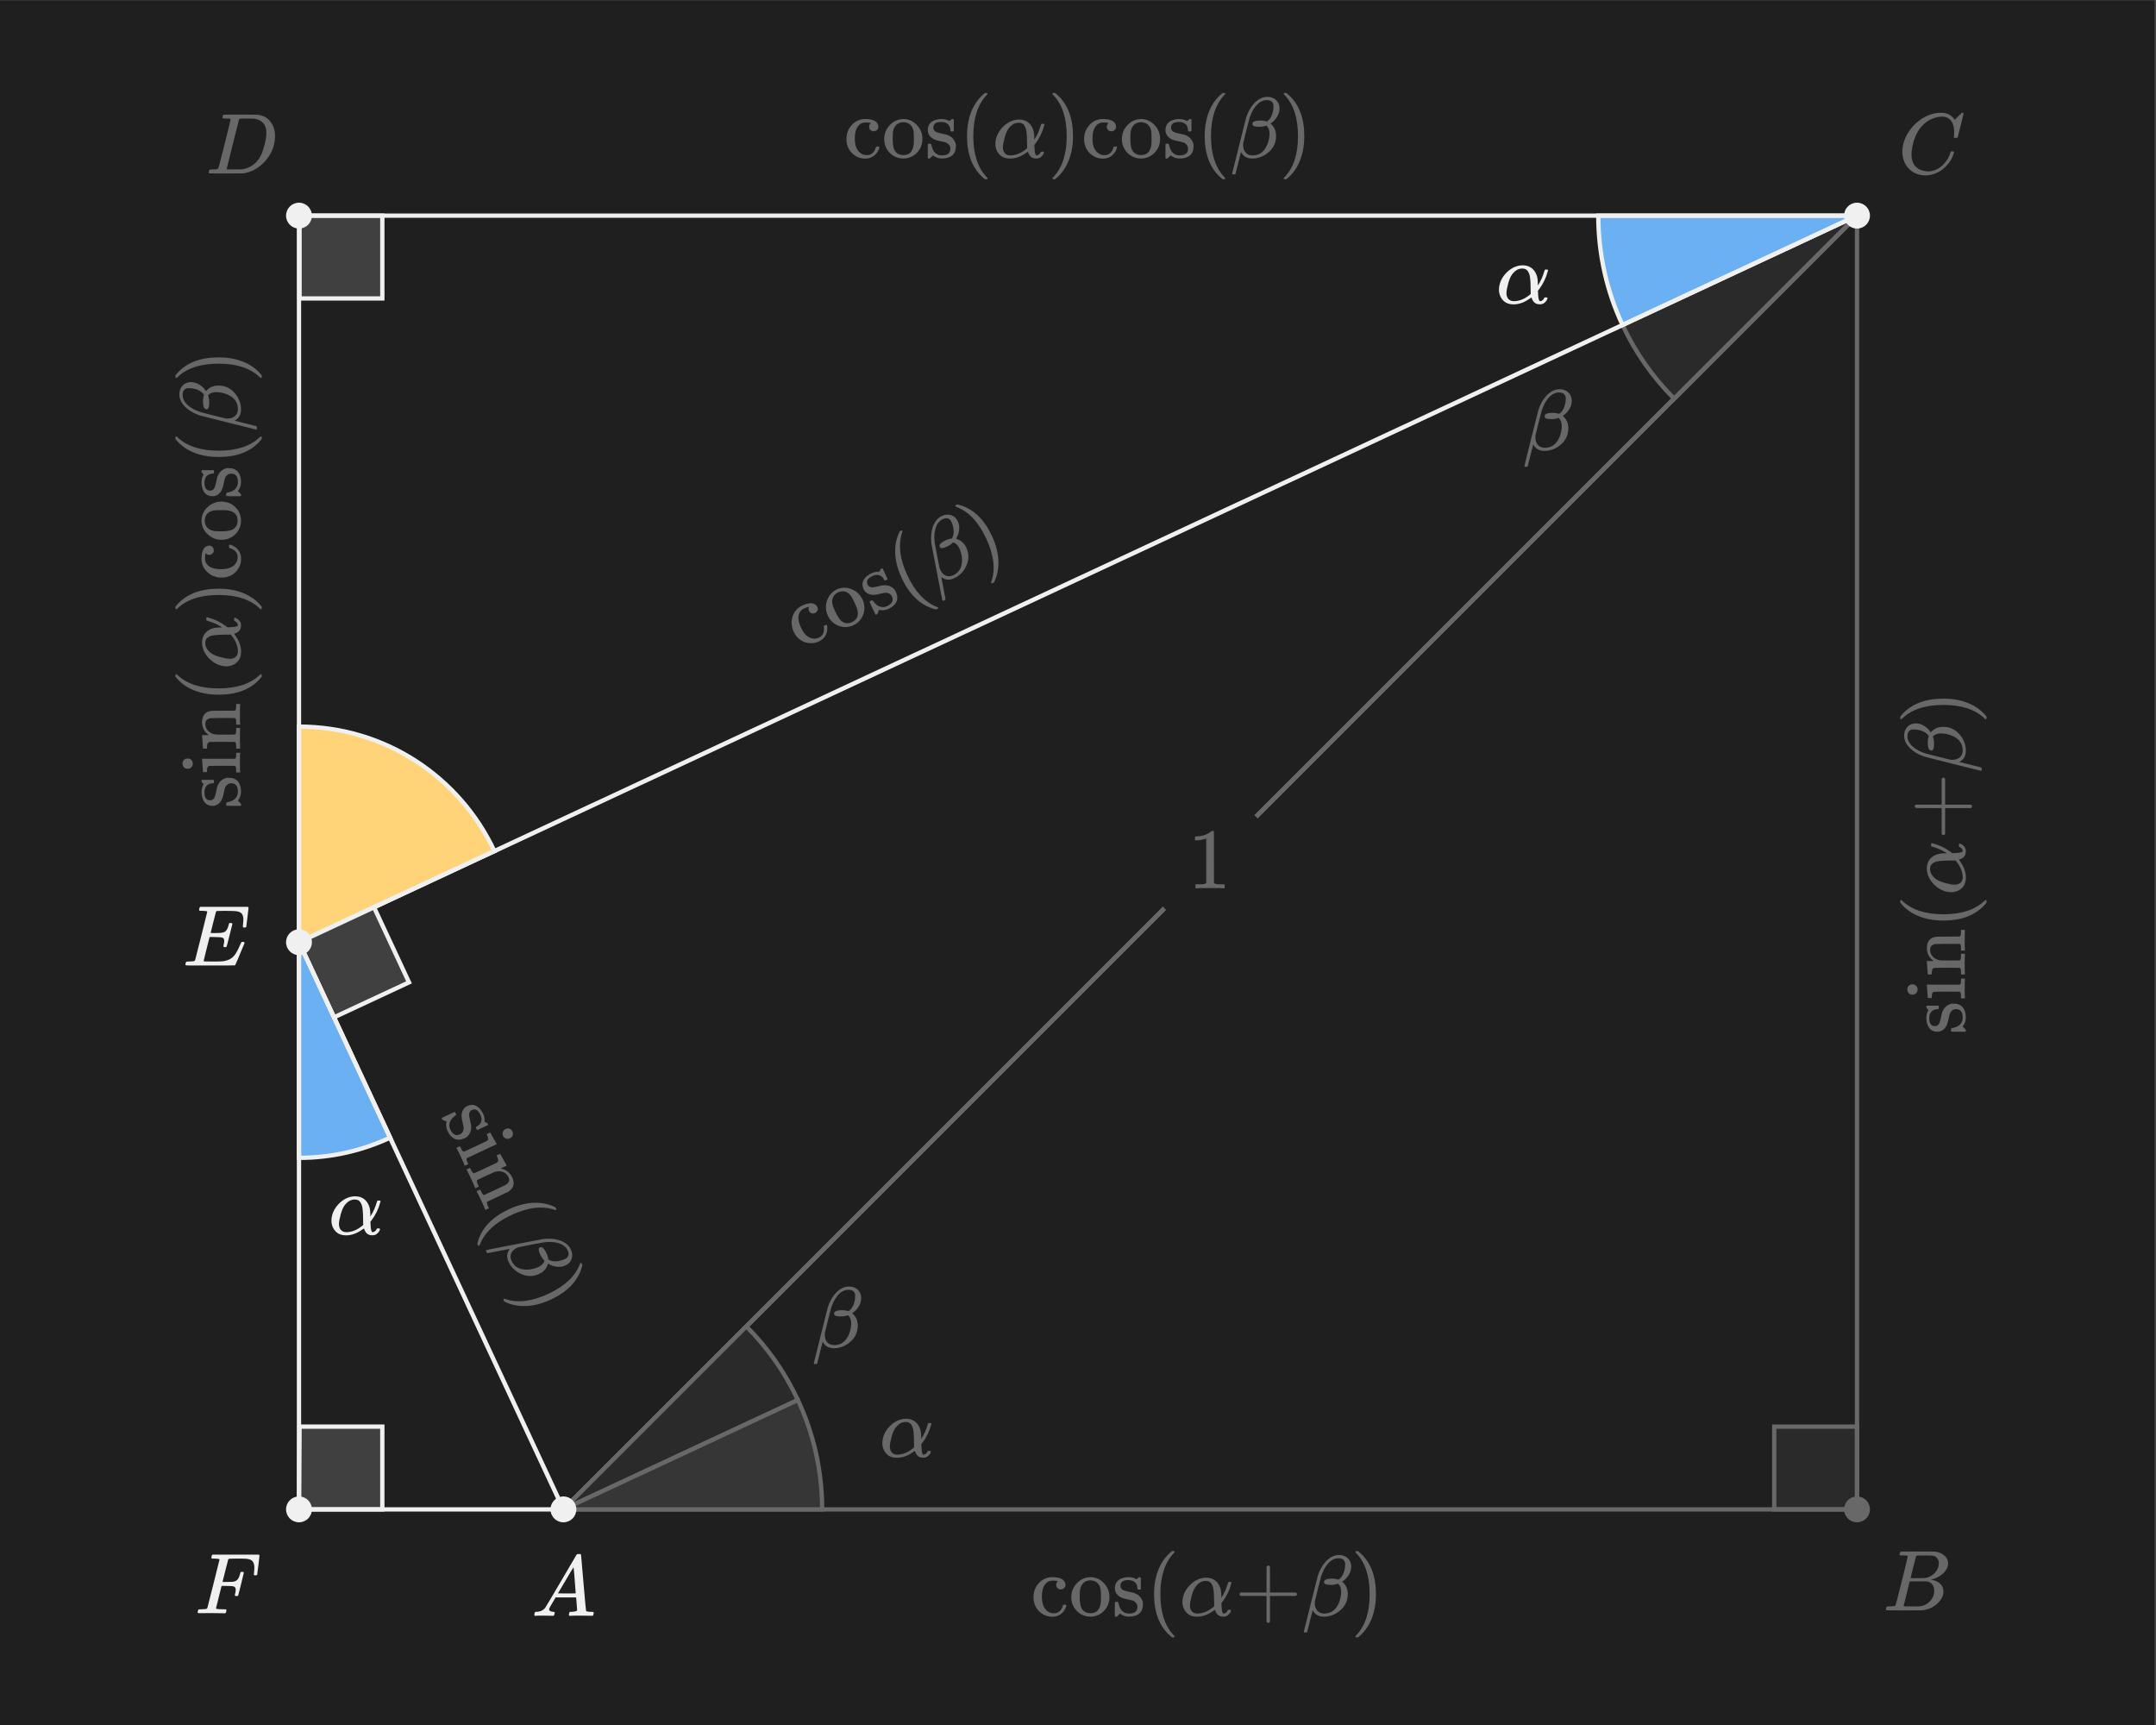 <?xml version="1.0" encoding="UTF-8"?><svg id="uuid-cc3f112e-8368-4a5a-8dcc-38b971a1a43a" xmlns="http://www.w3.org/2000/svg" width="500" height="400" viewBox="0 0 500 400"><rect x="0" y="0" width="500" height="400" fill="#808080" stroke="none"/><defs><style>.uuid-80e3dc7b-9fdb-4ea9-8b63-8d22741f6402{fill:#f0f0f0;}.uuid-dfd6a90b-bea0-4adc-b174-62dc8e0ad45c,.uuid-15671f97-fb8e-4f1b-a0f9-9960a9428f0f{fill:#202020;}.uuid-37c5e8d4-4be4-40f5-99de-c76a231d3e56{fill:#6ab0f3;}.uuid-37c5e8d4-4be4-40f5-99de-c76a231d3e56,.uuid-30e1ad2b-4f9f-4125-8811-5d59734e9a31,.uuid-27ef1424-1fdd-42d9-83e1-25f592a4375f,.uuid-bd700b2a-45ab-4bbb-86d8-e21361df1762,.uuid-5c2d24ee-ac0d-4e00-8f43-569eb7821a43{stroke:#f0f0f0;stroke-miterlimit:10;}.uuid-30e1ad2b-4f9f-4125-8811-5d59734e9a31{fill:#ffd479;}.uuid-27ef1424-1fdd-42d9-83e1-25f592a4375f{fill:#606060;}.uuid-bd700b2a-45ab-4bbb-86d8-e21361df1762{fill:#404040;}.uuid-5c2d24ee-ac0d-4e00-8f43-569eb7821a43{fill:none;}.uuid-15671f97-fb8e-4f1b-a0f9-9960a9428f0f{opacity:.65;}</style></defs><rect class="uuid-dfd6a90b-bea0-4adc-b174-62dc8e0ad45c" x="-.36" y=".115" width="500" height="400"/><g><path class="uuid-80e3dc7b-9fdb-4ea9-8b63-8d22741f6402" d="m246.752,368.278c-.221.188-.478.28-.771.28s-.54-.1-.739-.3c-.201-.2-.301-.446-.301-.74,0-.307.1-.56.301-.76.066-.066.096-.106.09-.12-.008-.013-.07-.026-.19-.04-.347-.053-.673-.08-.979-.08-.681,0-1.214.214-1.601.641-.627.626-.94,1.673-.94,3.14,0,1.094.207,1.953.621,2.58.546.813,1.279,1.22,2.199,1.22.333,0,.627-.066.88-.2.56-.279.946-.8,1.16-1.56.026-.106.06-.173.101-.2.039-.026.146-.04.319-.04h.28c.08.08.119.14.119.18,0,.254-.166.647-.5,1.181-.666.96-1.605,1.439-2.819,1.439-.667,0-1.3-.153-1.899-.46-1.32-.68-2.113-1.812-2.381-3.399-.014-.08-.02-.294-.02-.641s.006-.566.02-.66c.133-1.04.551-1.933,1.25-2.68.7-.746,1.563-1.187,2.59-1.32.014,0,.074-.003.181-.01s.2-.01.28-.01c1.72,0,2.727.453,3.02,1.36.04.119.061.273.061.46,0,.307-.11.553-.33.739Z"/><path class="uuid-80e3dc7b-9fdb-4ea9-8b63-8d22741f6402" d="m248.441,370.398c0-1.213.387-2.256,1.16-3.13.773-.873,1.699-1.376,2.779-1.51.213-.026.381-.04.5-.04,1.16,0,2.167.427,3.021,1.28.933.934,1.399,2.06,1.399,3.38,0,.267-.033.58-.1.939-.16.841-.537,1.57-1.13,2.19s-1.31,1.037-2.149,1.25c-.308.08-.654.12-1.041.12-.399,0-.753-.04-1.06-.12-1-.253-1.813-.783-2.44-1.59s-.939-1.73-.939-2.771Zm5.52-3.7c-.359-.159-.707-.239-1.039-.239-.4,0-.781.08-1.141.239-.746.374-1.193,1.101-1.34,2.181-.027.24-.04.667-.04,1.28,0,1.267.126,2.166.38,2.699.427.813,1.127,1.221,2.1,1.221,1.627,0,2.44-1.087,2.44-3.261v-.64c0-.866-.033-1.453-.101-1.76-.173-.813-.593-1.387-1.26-1.721Z"/><path class="uuid-80e3dc7b-9fdb-4ea9-8b63-8d22741f6402" d="m263.781,368.358c0-.613-.188-1.093-.561-1.439s-.887-.521-1.539-.521c-1.227,0-1.84.434-1.84,1.3,0,.174.013.287.039.341.121.319.327.55.621.689.293.141.746.271,1.359.391.76.133,1.279.279,1.561.439.84.4,1.379,1.061,1.619,1.98.014.08.021.239.021.479,0,.947-.284,1.66-.851,2.141-.566.479-1.356.72-2.369.72-.801,0-1.494-.24-2.08-.72l-.16.14-.18.18c-.08.08-.16.153-.24.22l-.221.2h-.16c-.093,0-.18-.04-.26-.12v-1.58c0-.853.004-1.35.01-1.489.008-.141.037-.224.09-.25.027-.014.134-.021.32-.021.174,0,.277.014.311.04.033.027.07.12.109.28.107.507.28.967.521,1.38.466.68,1.113,1.021,1.94,1.021,1.293,0,1.939-.521,1.939-1.561,0-.387-.12-.7-.359-.939-.214-.254-.494-.434-.84-.54-.228-.054-.547-.127-.961-.221-.746-.146-1.254-.286-1.52-.42-.881-.413-1.394-1.033-1.54-1.859-.014-.054-.021-.153-.021-.301,0-1.533.94-2.393,2.82-2.58.053-.026.213-.026.48,0,.533,0,1,.101,1.399.301l.3.159.18-.14c.174-.146.32-.26.44-.34h.16c.093,0,.181.04.261.12v2.64l-.121.12h-.56c-.08-.08-.12-.16-.12-.24Z"/><path class="uuid-80e3dc7b-9fdb-4ea9-8b63-8d22741f6402" d="m272.422,379.498c0,.12-.121.18-.361.18h-.26c-.093-.08-.279-.24-.56-.48-2.399-2.187-3.601-5.359-3.601-9.52,0-1.627.193-3.113.58-4.46.613-2.093,1.621-3.78,3.021-5.06.093-.08.2-.171.319-.271.121-.1.201-.17.24-.21h.26c.16,0,.261.02.301.06s.061.08.061.12c0,.054-.074.153-.221.301-2.066,2.187-3.1,5.359-3.1,9.52s1.033,7.333,3.1,9.52c.146.147.221.247.221.301Z"/><path class="uuid-80e3dc7b-9fdb-4ea9-8b63-8d22741f6402" d="m279.281,365.858c.039,0,.109-.003.21-.01.1-.007.177-.01.229-.01.881,0,1.61.243,2.19.729.58.487.977,1.164,1.19,2.03.08.387.126.834.14,1.34v.58c.653-.986,1.153-2.093,1.5-3.32.053-.187.097-.296.13-.329s.137-.051.311-.051c.279,0,.42.047.42.141,0,.013-.027.127-.08.34-.387,1.479-1.067,2.867-2.041,4.16l-.219.279.02.48c.039,1.08.16,1.714.359,1.9.041.026.101.04.18.04.188-.027.361-.104.521-.23.16-.127.273-.276.341-.45.025-.093.06-.149.1-.17.039-.02.14-.03.3-.03.267,0,.399.061.399.181,0,.08-.039.2-.119.359-.146.294-.36.544-.641.75-.279.207-.594.311-.939.311h-.141c-.906,0-1.514-.48-1.82-1.44l-.059-.14c-.707.467-1.101.72-1.181.76-.987.561-1.979.84-2.979.84-.947,0-1.711-.267-2.291-.8s-.937-1.233-1.069-2.1c-.014-.08-.021-.227-.021-.44,0-.347.021-.626.061-.84.199-1.2.779-2.276,1.74-3.23.959-.953,2.046-1.496,3.26-1.63Zm-3.32,6.42c0,.574.153,1.03.46,1.37s.733.511,1.28.511c.346,0,.732-.054,1.16-.16.746-.187,1.473-.547,2.18-1.08.094-.066.184-.137.27-.21.087-.073.157-.137.211-.19l.08-.08-.021-.18c0-.12-.003-.297-.011-.53-.006-.233-.01-.463-.01-.689-.014-.507-.023-.9-.029-1.181-.008-.279-.033-.623-.08-1.029-.047-.407-.11-.721-.189-.94-.08-.22-.191-.443-.33-.67-.141-.227-.32-.39-.541-.49-.22-.1-.477-.149-.77-.149-.92,0-1.727.486-2.42,1.46-.334.493-.613,1.167-.84,2.02-.268.974-.4,1.714-.4,2.22Z"/><path class="uuid-80e3dc7b-9fdb-4ea9-8b63-8d22741f6402" d="m287.461,369.678c0-.173.093-.307.279-.4h5.98v-3l.02-3c.134-.173.261-.26.381-.26.173,0,.307.101.4.3v5.96h5.959c.2.107.301.24.301.4s-.101.293-.301.4h-5.959v5.96c-.094.187-.228.279-.4.279-.174,0-.307-.093-.4-.279v-5.96h-5.98c-.187-.094-.279-.227-.279-.4Z"/><path class="uuid-80e3dc7b-9fdb-4ea9-8b63-8d22741f6402" d="m302.48,378.558c-.08-.08-.119-.134-.119-.16,0-.04.529-2.173,1.59-6.399,1.06-4.227,1.616-6.434,1.67-6.62.359-1.12.859-2.08,1.5-2.88.346-.453.666-.78.96-.98.6-.507,1.272-.812,2.021-.92.025,0,.09-.003.189-.01s.176-.01.23-.01c.84,0,1.522.25,2.049.75.527.5.791,1.149.791,1.949,0,.654-.188,1.29-.561,1.91s-.88,1.144-1.52,1.57l.26.26c.68.68,1.02,1.554,1.02,2.62,0,1.373-.473,2.533-1.42,3.48-.947.946-2.066,1.52-3.359,1.72-.134.026-.381.04-.74.04-1.188,0-2.033-.46-2.54-1.38l-.08-.12-1.28,5.06c-.027.08-.16.12-.4.12h-.26Zm6.48-12.5c.506,0,1,.08,1.48.24l.119-.101c.707-.52,1.16-1.426,1.36-2.72.026-.12.04-.34.04-.66,0-.239-.007-.393-.02-.46-.188-.68-.693-1.02-1.521-1.02-.28,0-.521.026-.72.08-.693.187-1.334.649-1.92,1.39-.588.74-1.054,1.663-1.4,2.771-.066.213-.32,1.193-.76,2.939-.44,1.747-.667,2.68-.68,2.8-.014.067-.021.207-.021.42,0,.747.196,1.337.59,1.771s.923.65,1.591.65c1.199,0,2.139-.477,2.819-1.431.681-.953,1.054-2.123,1.12-3.51v-.12c0-.773-.233-1.393-.7-1.86-.56.188-1.127.28-1.7.28-1.053,0-1.58-.206-1.58-.62,0-.093.021-.187.061-.279.187-.374.8-.561,1.84-.561Z"/><path class="uuid-80e3dc7b-9fdb-4ea9-8b63-8d22741f6402" d="m314.421,359.697l.079-.02h.441c.092.08.279.24.559.48,2.4,2.187,3.601,5.359,3.601,9.52,0,1.64-.193,3.12-.58,4.44-.613,2.106-1.62,3.8-3.021,5.079-.093.08-.199.171-.319.271s-.2.17-.239.21h-.24c-.16,0-.264-.014-.311-.04s-.07-.094-.07-.2c.014-.014.087-.1.221-.26,2.066-2.146,3.1-5.313,3.1-9.5s-1.033-7.354-3.1-9.5c-.134-.16-.207-.246-.221-.26,0-.106.033-.181.101-.221Z"/></g><g><path class="uuid-80e3dc7b-9fdb-4ea9-8b63-8d22741f6402" d="m449.375,234.003c-.613,0-1.093.187-1.439.56s-.521.887-.521,1.54c0,1.227.434,1.84,1.3,1.84.174,0,.287-.013.341-.04.319-.12.55-.327.689-.62.141-.293.271-.747.391-1.36.133-.76.279-1.28.439-1.56.4-.84,1.061-1.38,1.98-1.62.08-.013.239-.02.479-.02.947,0,1.66.284,2.141.85.479.567.72,1.357.72,2.37,0,.8-.24,1.493-.72,2.08l.14.16.18.18c.08.08.153.16.22.24l.2.22v.16c0,.093-.04.18-.12.26h-1.58c-.853,0-1.35-.003-1.489-.01-.141-.007-.224-.037-.25-.09-.014-.027-.021-.133-.021-.32,0-.173.014-.276.04-.31.027-.033.12-.07.28-.11.507-.106.967-.28,1.38-.52.68-.466,1.021-1.113,1.021-1.94,0-1.293-.521-1.94-1.561-1.94-.387,0-.7.12-.939.36-.254.213-.434.494-.54.84-.054.227-.127.547-.221.96-.146.747-.286,1.254-.42,1.52-.413.88-1.033,1.394-1.859,1.54-.054.014-.153.02-.301.02-1.533,0-2.393-.94-2.58-2.82-.026-.053-.026-.213,0-.48,0-.533.101-1,.301-1.4l.159-.3-.14-.18c-.146-.173-.26-.32-.34-.44v-.16c0-.093.04-.18.12-.26h2.64l.12.12v.56c-.08.08-.16.12-.24.12Z"/><path class="uuid-80e3dc7b-9fdb-4ea9-8b63-8d22741f6402" d="m442.315,229.403c.026-.333.144-.606.35-.82.207-.213.49-.32.851-.32.479,0,.819.18,1.02.54.12.174.18.387.18.64,0,.547-.266.934-.8,1.16-.08.027-.213.04-.399.04-.373,0-.667-.117-.88-.35-.214-.233-.32-.53-.32-.89Zm4.76,1.98c0-.053-.036-.56-.11-1.52-.072-.96-.109-1.453-.109-1.48v-.06h7.6c.134-.066.217-.146.25-.24s.057-.327.07-.7v-.46h.92v.16c-.04.147-.06.84-.06,2.08,0,1.213.02,1.94.06,2.18v.16h-.92v-.54c0-.56-.093-.893-.28-1-.026-.013-.993-.02-2.899-.02-2,0-3.067.027-3.2.08-.267.107-.4.5-.4,1.18v.22h-.46c-.307,0-.46-.013-.46-.04Z"/><path class="uuid-80e3dc7b-9fdb-4ea9-8b63-8d22741f6402" d="m447.075,225.923c0-.053-.036-.563-.11-1.53-.072-.967-.109-1.463-.109-1.49v-.06h.8c.507,0,.76-.006.76-.02l-.02-.02c-1.026-.72-1.54-1.74-1.54-3.06.054-1.533.807-2.38,2.26-2.54.094-.013,1.021-.02,2.78-.02,1.707,0,2.573-.007,2.6-.02.188-.107.28-.44.28-1v-.54h.92v.16c-.04.174-.06.92-.06,2.24s.02,2.067.06,2.24v.16h-.92v-.48c0-.707-.106-1.06-.32-1.06-.026-.013-.946-.02-2.76-.02-1.8.014-2.753.027-2.86.04-.426.093-.736.244-.93.45s-.29.523-.29.95c0,.6.227,1.127.68,1.58.467.467,1.054.74,1.761.82h.37c.233,0,.529.003.89.01.36.007.7.01,1.02.01h.63c.221,0,.417-.003.591-.01.173-.006.33-.01.47-.01h.47c.188-.107.28-.44.28-1v-.54h.92v.16c-.04.173-.06.92-.06,2.24s.02,2.067.06,2.24v.16h-.92v-.54c0-.56-.093-.893-.28-1h-.62c-.187,0-.396-.003-.63-.01s-.493-.01-.78-.01h-.829c-.413,0-.857.003-1.33.01-.474.007-.863.01-1.17.01h-.46c-.254.04-.424.137-.511.29-.086.153-.143.45-.17.89v.36h-.46c-.307,0-.46-.013-.46-.04Z"/><path class="uuid-80e3dc7b-9fdb-4ea9-8b63-8d22741f6402" d="m460.515,208.683c.12,0,.18.12.18.36v.26c-.08.093-.24.28-.48.56-2.187,2.4-5.359,3.6-9.52,3.6-1.627,0-3.113-.193-4.46-.58-2.093-.613-3.78-1.62-5.06-3.02-.08-.093-.171-.2-.271-.32-.1-.12-.17-.2-.21-.24v-.26c0-.16.02-.26.06-.3s.08-.06.12-.06c.054,0,.153.074.301.22,2.187,2.067,5.359,3.1,9.52,3.1s7.333-1.033,9.52-3.1c.147-.146.247-.22.301-.22Z"/><path class="uuid-80e3dc7b-9fdb-4ea9-8b63-8d22741f6402" d="m446.875,201.823c0-.04-.003-.11-.01-.21-.007-.1-.01-.176-.01-.23,0-.88.243-1.61.729-2.19.487-.58,1.164-.977,2.03-1.19.387-.08.834-.126,1.34-.14h.58c-.986-.653-2.093-1.153-3.32-1.5-.187-.053-.296-.096-.329-.13-.033-.033-.051-.137-.051-.31,0-.28.047-.42.141-.42.013,0,.127.027.34.08,1.479.387,2.867,1.067,4.16,2.04l.279.22.48-.02c1.08-.04,1.714-.16,1.9-.36.026-.04.04-.1.04-.18-.027-.187-.104-.36-.23-.52-.127-.16-.276-.273-.45-.34-.093-.026-.149-.06-.17-.1-.02-.04-.03-.14-.03-.3,0-.267.061-.4.181-.4.08,0,.2.04.359.12.294.146.544.36.75.64.207.28.311.594.311.94v.14c0,.907-.48,1.514-1.44,1.82l-.14.06c.467.707.72,1.1.76,1.18.561.987.84,1.98.84,2.98,0,.947-.267,1.71-.8,2.29s-1.233.937-2.1,1.07c-.08.014-.227.02-.44.02-.347,0-.626-.02-.84-.06-1.2-.2-2.276-.78-3.23-1.74-.953-.96-1.496-2.046-1.63-3.26Zm6.42,3.32c.574,0,1.03-.153,1.37-.46s.511-.733.511-1.28c0-.346-.054-.733-.16-1.16-.187-.747-.547-1.473-1.08-2.18-.066-.093-.137-.183-.21-.27-.073-.086-.137-.157-.19-.21l-.08-.08-.18.02c-.12,0-.297.003-.53.01s-.463.01-.689.01c-.507.014-.9.023-1.181.03-.279.007-.623.034-1.029.08-.407.047-.721.11-.94.19-.22.08-.443.19-.67.33-.227.14-.39.32-.49.54-.1.22-.149.477-.149.77,0,.92.486,1.727,1.46,2.42.493.333,1.167.614,2.02.84.974.267,1.714.4,2.22.4Z"/><path class="uuid-80e3dc7b-9fdb-4ea9-8b63-8d22741f6402" d="m450.695,193.643c-.173,0-.307-.093-.4-.28v-5.98h-3l-3-.02c-.173-.133-.26-.26-.26-.38,0-.173.101-.307.3-.4h5.96v-5.96c.107-.2.24-.3.4-.3s.293.1.4.3v5.96h5.96c.187.094.279.227.279.4s-.093.307-.279.4h-5.96v5.98c-.094.187-.227.28-.4.28Z"/><path class="uuid-80e3dc7b-9fdb-4ea9-8b63-8d22741f6402" d="m459.575,178.623c-.08.08-.134.12-.16.12-.04,0-2.173-.53-6.399-1.59-4.227-1.06-6.434-1.617-6.62-1.67-1.12-.36-2.08-.86-2.88-1.5-.453-.346-.78-.667-.98-.96-.507-.6-.812-1.273-.92-2.02,0-.026-.003-.09-.01-.19s-.01-.176-.01-.23c0-.84.25-1.523.75-2.05s1.149-.79,1.949-.79c.654,0,1.29.187,1.91.56.62.374,1.144.88,1.57,1.52l.26-.26c.68-.68,1.554-1.02,2.62-1.02,1.373,0,2.533.474,3.48,1.42.946.947,1.52,2.067,1.72,3.36.026.133.04.38.04.74,0,1.187-.46,2.034-1.38,2.54l-.12.08,5.06,1.28c.08.027.12.16.12.4v.26Zm-12.5-6.48c0-.506.08-1,.24-1.48l-.101-.12c-.52-.707-1.426-1.16-2.72-1.36-.12-.026-.34-.04-.66-.04-.239,0-.393.007-.46.02-.68.187-1.02.693-1.02,1.52,0,.28.026.52.08.72.187.693.649,1.333,1.39,1.92s1.663,1.053,2.771,1.4c.213.067,1.193.32,2.939.76,1.747.44,2.68.667,2.8.68.067.014.207.02.42.02.747,0,1.337-.197,1.771-.59s.65-.923.65-1.59c0-1.2-.477-2.14-1.431-2.82-.953-.68-2.123-1.053-3.51-1.12h-.12c-.773,0-1.393.233-1.86.7.188.56.28,1.127.28,1.7,0,1.054-.206,1.58-.62,1.58-.093,0-.187-.02-.279-.06-.374-.187-.561-.8-.561-1.84Z"/><path class="uuid-80e3dc7b-9fdb-4ea9-8b63-8d22741f6402" d="m440.715,166.683l-.02-.08v-.44c.08-.093.24-.28.48-.56,2.187-2.4,5.359-3.6,9.52-3.6,1.64,0,3.12.193,4.44.58,2.106.613,3.8,1.62,5.079,3.02.08.093.171.2.271.32s.17.2.21.24v.24c0,.16-.014.263-.04.31s-.094.07-.2.07c-.014-.013-.1-.086-.26-.22-2.146-2.067-5.313-3.1-9.5-3.1s-7.354,1.033-9.5,3.1c-.16.133-.246.207-.26.22-.106,0-.181-.033-.221-.1Z"/></g><polygon class="uuid-5c2d24ee-ac0d-4e00-8f43-569eb7821a43" points="130.662 350 69.338 218.489 430.662 50 130.662 350"/><rect class="uuid-bd700b2a-45ab-4bbb-86d8-e21361df1762" x="411.462" y="330.8" width="19.2" height="19.2" transform="translate(842.125 680.8) rotate(-180)"/><polygon class="uuid-5c2d24ee-ac0d-4e00-8f43-569eb7821a43" points="430.662 50 430.662 350 130.662 350 430.662 50"/><line class="uuid-5c2d24ee-ac0d-4e00-8f43-569eb7821a43" x1="430.662" y1="50" x2="130.662" y2="350"/><path class="uuid-bd700b2a-45ab-4bbb-86d8-e21361df1762" d="m376.283,75.358c2.979,6.378,7.035,12.151,11.953,17.069l42.426-42.427-54.379,25.358Z"/><path class="uuid-bd700b2a-45ab-4bbb-86d8-e21361df1762" d="m185.042,324.642c-2.979-6.378-7.035-12.151-11.953-17.069l-42.426,42.427,54.379-25.358Z"/><path class="uuid-27ef1424-1fdd-42d9-83e1-25f592a4375f" d="m130.662,350h60c0-9.065-2.022-17.653-5.621-25.358l-54.379,25.358Z"/><path class="uuid-80e3dc7b-9fdb-4ea9-8b63-8d22741f6402" d="m188.843,316.308c-.08-.08-.12-.134-.12-.16,0-.04.53-2.173,1.59-6.399s1.616-6.434,1.671-6.62c.359-1.12.859-2.08,1.5-2.88.346-.453.666-.78.959-.98.6-.507,1.273-.812,2.021-.92.026,0,.09-.003.19-.01.1-.007.176-.01.229-.01.84,0,1.522.25,2.05.75s.79,1.149.79,1.949c0,.654-.187,1.29-.56,1.91-.374.62-.881,1.144-1.521,1.57l.261.26c.68.68,1.02,1.554,1.02,2.62,0,1.373-.474,2.533-1.42,3.48-.947.946-2.066,1.52-3.36,1.72-.134.026-.38.04-.739.04-1.188,0-2.034-.46-2.541-1.38l-.08-.12-1.279,5.06c-.027.08-.16.12-.4.12h-.26Zm6.48-12.5c.506,0,1,.08,1.479.24l.12-.101c.707-.52,1.16-1.426,1.359-2.72.027-.12.041-.34.041-.66,0-.239-.008-.393-.021-.46-.187-.68-.693-1.02-1.521-1.02-.279,0-.52.026-.72.08-.693.187-1.333.649-1.92,1.39s-1.054,1.663-1.399,2.771c-.067.213-.32,1.193-.76,2.939-.441,1.747-.668,2.68-.681,2.8-.014.067-.021.207-.021.42,0,.747.197,1.337.59,1.771.394.434.924.65,1.591.65,1.2,0,2.14-.477,2.819-1.431.681-.953,1.054-2.123,1.121-3.51v-.12c0-.773-.234-1.393-.701-1.86-.56.188-1.127.28-1.699.28-1.054,0-1.58-.206-1.58-.62,0-.093.02-.187.061-.279.186-.374.799-.561,1.84-.561Z"/><path class="uuid-80e3dc7b-9fdb-4ea9-8b63-8d22741f6402" d="m353.635,108.233c-.08-.08-.12-.134-.12-.16,0-.04.53-2.173,1.59-6.399,1.061-4.227,1.617-6.434,1.67-6.62.36-1.12.86-2.08,1.5-2.88.347-.453.667-.78.961-.98.6-.507,1.272-.812,2.02-.92.026,0,.09-.003.189-.01.101-.007.177-.01.23-.01.84,0,1.523.25,2.05.75s.79,1.149.79,1.949c0,.654-.188,1.29-.561,1.91s-.879,1.144-1.52,1.57l.26.26c.68.68,1.021,1.554,1.021,2.62,0,1.373-.474,2.533-1.42,3.48-.947.946-2.067,1.52-3.36,1.72-.133.026-.38.04-.74.04-1.187,0-2.033-.46-2.539-1.38l-.08-.12-1.28,5.06c-.027.08-.16.12-.4.12h-.26Zm6.479-12.5c.507,0,1,.08,1.48.24l.12-.101c.706-.52,1.159-1.426,1.36-2.72.025-.12.039-.34.039-.66,0-.239-.006-.393-.02-.46-.188-.68-.693-1.02-1.52-1.02-.28,0-.521.026-.721.08-.693.187-1.333.649-1.92,1.39s-1.053,1.663-1.4,2.771c-.066.213-.319,1.193-.76,2.939-.439,1.747-.666,2.68-.68,2.8-.014.067-.02.207-.02.42,0,.747.196,1.337.59,1.771.393.434.923.65,1.59.65,1.199,0,2.14-.477,2.82-1.431.68-.953,1.053-2.123,1.119-3.51v-.12c0-.773-.232-1.393-.699-1.86-.561.188-1.127.28-1.7.28-1.054,0-1.58-.206-1.58-.62,0-.093.021-.187.06-.279.188-.374.801-.561,1.84-.561Z"/><path class="uuid-80e3dc7b-9fdb-4ea9-8b63-8d22741f6402" d="m209.685,329.008c.039,0,.109-.003.209-.01s.177-.01.23-.01c.88,0,1.609.243,2.189.729.58.487.977,1.164,1.19,2.03.08.387.126.834.14,1.34v.58c.653-.986,1.153-2.093,1.5-3.32.053-.187.097-.296.131-.329.033-.033.137-.051.31-.051.28,0,.42.047.42.141,0,.013-.026.127-.08.34-.387,1.479-1.067,2.867-2.04,4.16l-.22.279.021.48c.039,1.08.159,1.714.359,1.9.04.026.1.04.18.04.188-.027.36-.104.52-.23.16-.127.273-.276.341-.45.026-.093.06-.149.101-.17.039-.02.139-.03.299-.03.268,0,.4.061.4.181,0,.08-.04.2-.12.359-.146.294-.36.544-.64.75-.28.207-.594.311-.939.311h-.141c-.906,0-1.514-.48-1.82-1.44l-.06-.14c-.707.467-1.101.72-1.181.76-.986.561-1.979.84-2.979.84-.946,0-1.71-.267-2.29-.8s-.938-1.233-1.07-2.1c-.014-.08-.02-.227-.02-.44,0-.347.02-.626.061-.84.199-1.2.779-2.276,1.739-3.23.96-.953,2.046-1.496,3.261-1.63Zm-3.32,6.42c0,.574.152,1.03.459,1.37s.734.511,1.281.511c.346,0,.732-.054,1.159-.16.747-.187,1.474-.547,2.181-1.08.093-.066.183-.137.27-.21.086-.073.156-.137.21-.19l.08-.08-.021-.18c0-.12-.003-.297-.01-.53s-.01-.463-.01-.689c-.014-.507-.023-.9-.029-1.181-.008-.279-.034-.623-.08-1.029-.047-.407-.111-.721-.19-.94-.08-.22-.19-.443-.33-.67s-.32-.39-.54-.49c-.221-.1-.477-.149-.77-.149-.92,0-1.728.486-2.42,1.46-.334.493-.614,1.167-.841,2.02-.267.974-.399,1.714-.399,2.22Z"/><circle class="uuid-80e3dc7b-9fdb-4ea9-8b63-8d22741f6402" cx="430.662" cy="350" r="3"/><circle class="uuid-dfd6a90b-bea0-4adc-b174-62dc8e0ad45c" cx="280.662" cy="200" r="15"/><path class="uuid-80e3dc7b-9fdb-4ea9-8b63-8d22741f6402" d="m283.799,205.981c-.227-.04-1.286-.06-3.18-.06-1.867,0-2.913.02-3.14.06h-.24v-.92h.521c.773,0,1.273-.021,1.5-.061.106-.013.266-.093.479-.239v-10.34c-.026,0-.079.02-.159.06-.614.24-1.301.367-2.061.38h-.38v-.92h.38c1.12-.04,2.053-.293,2.8-.76.24-.134.446-.287.62-.46.026-.04.106-.061.24-.061.133,0,.246.04.34.12v5.98l.02,6c.2.2.634.3,1.301.3h1.18v.92h-.221Z"/><g><path class="uuid-80e3dc7b-9fdb-4ea9-8b63-8d22741f6402" d="m203.371,30.159c-.22.188-.477.28-.77.28s-.54-.1-.74-.3c-.199-.2-.3-.446-.3-.74,0-.307.101-.56.3-.76.066-.066.097-.106.09-.12-.006-.013-.07-.026-.189-.04-.348-.053-.674-.08-.98-.08-.68,0-1.213.214-1.6.641-.627.626-.939,1.673-.939,3.14,0,1.094.206,1.953.619,2.58.547.813,1.28,1.22,2.2,1.22.333,0,.626-.066.88-.2.561-.279.947-.8,1.16-1.56.026-.106.061-.173.1-.2.041-.026.146-.04.32-.04h.28c.079.08.12.14.12.18,0,.254-.167.647-.5,1.181-.667.96-1.607,1.439-2.82,1.439-.667,0-1.3-.153-1.9-.46-1.32-.68-2.113-1.812-2.379-3.399-.014-.08-.021-.294-.021-.641s.007-.566.021-.66c.133-1.04.549-1.933,1.25-2.68.699-.746,1.562-1.187,2.59-1.32.013,0,.072-.003.18-.01.106-.007.199-.01.279-.01,1.721,0,2.727.453,3.021,1.36.04.119.06.273.06.46,0,.307-.109.553-.33.739Z"/><path class="uuid-80e3dc7b-9fdb-4ea9-8b63-8d22741f6402" d="m205.061,32.279c0-1.213.387-2.256,1.16-3.13.772-.873,1.7-1.376,2.78-1.51.213-.026.379-.04.5-.04,1.16,0,2.166.427,3.02,1.28.934.934,1.4,2.06,1.4,3.38,0,.267-.033.58-.101.939-.159.841-.536,1.57-1.13,2.19s-1.311,1.037-2.15,1.25c-.307.08-.652.12-1.039.12-.4,0-.754-.04-1.061-.12-1-.253-1.813-.783-2.439-1.59-.627-.807-.94-1.73-.94-2.771Zm5.521-3.7c-.36-.159-.707-.239-1.041-.239-.399,0-.779.08-1.14.239-.747.374-1.193,1.101-1.34,2.181-.026.24-.04.667-.04,1.28,0,1.267.127,2.166.38,2.699.427.813,1.126,1.221,2.101,1.221,1.626,0,2.439-1.087,2.439-3.261v-.64c0-.866-.033-1.453-.1-1.76-.174-.813-.594-1.387-1.26-1.721Z"/><path class="uuid-80e3dc7b-9fdb-4ea9-8b63-8d22741f6402" d="m220.401,30.239c0-.613-.187-1.093-.56-1.439s-.887-.521-1.541-.521c-1.227,0-1.84.434-1.84,1.3,0,.174.014.287.041.341.119.319.326.55.619.689.293.141.747.271,1.36.391.761.133,1.28.279,1.56.439.84.4,1.381,1.061,1.621,1.98.013.08.02.239.02.479,0,.947-.283,1.66-.85,2.141-.567.479-1.357.72-2.371.72-.799,0-1.492-.24-2.08-.72l-.159.14-.181.18c-.08.08-.16.153-.24.22l-.219.2h-.16c-.094,0-.18-.04-.26-.12v-1.58c0-.853.002-1.35.01-1.489.006-.141.036-.224.09-.25.026-.014.133-.021.32-.021.172,0,.275.014.31.04.033.027.069.12.11.28.105.507.279.967.52,1.38.467.68,1.113,1.021,1.939,1.021,1.293,0,1.94-.521,1.94-1.561,0-.387-.12-.7-.36-.939-.213-.254-.493-.434-.84-.54-.227-.054-.547-.127-.959-.221-.748-.146-1.254-.286-1.521-.42-.88-.413-1.394-1.033-1.54-1.859-.014-.054-.02-.153-.02-.301,0-1.533.939-2.393,2.819-2.58.054-.026.214-.026.479,0,.533,0,1,.101,1.4.301l.301.159.18-.14c.173-.146.32-.26.439-.34h.16c.094,0,.18.04.26.12v2.64l-.119.12h-.561c-.08-.08-.12-.16-.12-.24Z"/><path class="uuid-80e3dc7b-9fdb-4ea9-8b63-8d22741f6402" d="m229.041,41.38c0,.12-.119.18-.359.18h-.26c-.094-.08-.281-.24-.561-.48-2.4-2.187-3.6-5.359-3.6-9.52,0-1.627.193-3.113.58-4.46.613-2.093,1.619-3.78,3.02-5.06.094-.08.2-.171.32-.271.119-.1.199-.17.24-.21h.26c.16,0,.26.02.3.06s.06.08.06.12c0,.054-.073.153-.22.301-2.067,2.187-3.101,5.359-3.101,9.52s1.033,7.333,3.101,9.52c.146.147.22.247.22.301Z"/><path class="uuid-80e3dc7b-9fdb-4ea9-8b63-8d22741f6402" d="m235.901,27.739c.04,0,.11-.003.21-.01s.176-.01.23-.01c.879,0,1.609.243,2.189.729.58.487.977,1.164,1.189,2.03.08.387.127.834.141,1.34v.58c.652-.986,1.152-2.093,1.5-3.32.053-.187.096-.296.13-.329.033-.033.137-.051.31-.051.28,0,.42.047.42.141,0,.013-.026.127-.08.34-.387,1.479-1.066,2.867-2.039,4.16l-.221.279.021.48c.04,1.08.159,1.714.36,1.9.039.026.1.04.18.04.187-.027.359-.104.52-.23s.273-.276.34-.45c.027-.093.061-.149.101-.17.04-.02.14-.03.3-.03.267,0,.4.061.4.181,0,.08-.041.2-.121.359-.146.294-.359.544-.639.75-.281.207-.594.311-.94.311h-.14c-.907,0-1.514-.48-1.82-1.44l-.061-.14c-.707.467-1.1.72-1.18.76-.986.561-1.98.84-2.98.84-.946,0-1.709-.267-2.289-.8s-.938-1.233-1.07-2.1c-.014-.08-.02-.227-.02-.44,0-.347.02-.626.06-.84.2-1.2.78-2.276,1.739-3.23.961-.953,2.047-1.496,3.261-1.63Zm-3.32,6.42c0,.574.153,1.03.46,1.37s.733.511,1.28.511c.347,0,.733-.054,1.159-.16.747-.187,1.474-.547,2.181-1.08.093-.066.183-.137.271-.21.086-.073.156-.137.209-.19l.08-.08-.02-.18c0-.12-.004-.297-.01-.53-.008-.233-.01-.463-.01-.689-.014-.507-.023-.9-.03-1.181-.007-.279-.034-.623-.08-1.029-.047-.407-.11-.721-.19-.94s-.189-.443-.33-.67c-.14-.227-.32-.39-.539-.49-.221-.1-.478-.149-.771-.149-.92,0-1.728.486-2.42,1.46-.333.493-.614,1.167-.841,2.02-.266.974-.399,1.714-.399,2.22Z"/><path class="uuid-80e3dc7b-9fdb-4ea9-8b63-8d22741f6402" d="m244.161,21.579l.079-.02h.441c.092.08.279.24.559.48,2.4,2.187,3.601,5.359,3.601,9.52,0,1.64-.193,3.12-.58,4.44-.613,2.106-1.62,3.8-3.021,5.079-.093.08-.199.171-.319.271s-.2.17-.239.21h-.24c-.16,0-.264-.014-.311-.04s-.07-.094-.07-.2c.014-.014.087-.1.221-.26,2.066-2.146,3.1-5.313,3.1-9.5s-1.033-7.354-3.1-9.5c-.134-.16-.207-.246-.221-.26,0-.106.033-.181.101-.221Z"/><path class="uuid-80e3dc7b-9fdb-4ea9-8b63-8d22741f6402" d="m258.49,30.159c-.22.188-.477.28-.77.28s-.54-.1-.74-.3c-.199-.2-.3-.446-.3-.74,0-.307.101-.56.3-.76.066-.066.097-.106.09-.12-.006-.013-.07-.026-.189-.04-.348-.053-.674-.08-.98-.08-.68,0-1.213.214-1.6.641-.627.626-.939,1.673-.939,3.14,0,1.094.206,1.953.619,2.58.547.813,1.28,1.22,2.2,1.22.333,0,.626-.066.88-.2.561-.279.947-.8,1.16-1.56.026-.106.061-.173.1-.2.041-.026.146-.04.32-.04h.28c.079.08.12.14.12.18,0,.254-.167.647-.5,1.181-.667.96-1.607,1.439-2.82,1.439-.667,0-1.3-.153-1.9-.46-1.32-.68-2.113-1.812-2.379-3.399-.014-.08-.021-.294-.021-.641s.007-.566.021-.66c.133-1.04.549-1.933,1.25-2.68.699-.746,1.562-1.187,2.59-1.32.013,0,.072-.003.18-.01.106-.007.199-.01.279-.01,1.721,0,2.727.453,3.021,1.36.04.119.06.273.06.46,0,.307-.109.553-.33.739Z"/><path class="uuid-80e3dc7b-9fdb-4ea9-8b63-8d22741f6402" d="m260.18,32.279c0-1.213.387-2.256,1.16-3.13.772-.873,1.7-1.376,2.78-1.51.213-.026.379-.04.5-.04,1.16,0,2.166.427,3.02,1.28.934.934,1.4,2.06,1.4,3.38,0,.267-.033.58-.101.939-.159.841-.536,1.57-1.13,2.19s-1.311,1.037-2.15,1.25c-.307.08-.652.12-1.039.12-.4,0-.754-.04-1.061-.12-1-.253-1.813-.783-2.439-1.59-.627-.807-.94-1.73-.94-2.771Zm5.521-3.7c-.36-.159-.707-.239-1.041-.239-.399,0-.779.08-1.14.239-.747.374-1.193,1.101-1.34,2.181-.026.24-.04.667-.04,1.28,0,1.267.127,2.166.38,2.699.427.813,1.126,1.221,2.101,1.221,1.626,0,2.439-1.087,2.439-3.261v-.64c0-.866-.033-1.453-.1-1.76-.174-.813-.594-1.387-1.26-1.721Z"/><path class="uuid-80e3dc7b-9fdb-4ea9-8b63-8d22741f6402" d="m275.52,30.239c0-.613-.187-1.093-.56-1.439s-.887-.521-1.541-.521c-1.227,0-1.84.434-1.84,1.3,0,.174.014.287.041.341.119.319.326.55.619.689.293.141.747.271,1.36.391.761.133,1.28.279,1.56.439.84.4,1.381,1.061,1.621,1.98.013.08.02.239.02.479,0,.947-.283,1.66-.85,2.141-.567.479-1.357.72-2.371.72-.799,0-1.492-.24-2.08-.72l-.159.14-.181.18c-.08.08-.16.153-.24.22l-.219.2h-.16c-.094,0-.18-.04-.26-.12v-1.58c0-.853.002-1.35.01-1.489.006-.141.036-.224.09-.25.026-.014.133-.021.32-.021.172,0,.275.014.31.04.033.027.069.12.11.28.105.507.279.967.52,1.38.467.68,1.113,1.021,1.939,1.021,1.293,0,1.94-.521,1.94-1.561,0-.387-.12-.7-.36-.939-.213-.254-.493-.434-.84-.54-.227-.054-.547-.127-.959-.221-.748-.146-1.254-.286-1.521-.42-.88-.413-1.394-1.033-1.54-1.859-.014-.054-.02-.153-.02-.301,0-1.533.939-2.393,2.819-2.58.054-.026.214-.026.479,0,.533,0,1,.101,1.4.301l.301.159.18-.14c.173-.146.32-.26.439-.34h.16c.094,0,.18.04.26.12v2.64l-.119.12h-.561c-.08-.08-.12-.16-.12-.24Z"/><path class="uuid-80e3dc7b-9fdb-4ea9-8b63-8d22741f6402" d="m284.16,41.38c0,.12-.119.18-.359.18h-.26c-.094-.08-.281-.24-.561-.48-2.4-2.187-3.6-5.359-3.6-9.52,0-1.627.193-3.113.58-4.46.613-2.093,1.619-3.78,3.02-5.06.094-.08.2-.171.32-.271.119-.1.199-.17.24-.21h.26c.16,0,.26.02.3.06s.06.08.06.12c0,.054-.073.153-.22.301-2.067,2.187-3.101,5.359-3.101,9.52s1.033,7.333,3.101,9.52c.146.147.22.247.22.301Z"/><path class="uuid-80e3dc7b-9fdb-4ea9-8b63-8d22741f6402" d="m285.86,40.44c-.08-.08-.12-.134-.12-.16,0-.04.53-2.173,1.59-6.399,1.061-4.227,1.617-6.434,1.67-6.62.36-1.12.86-2.08,1.5-2.88.347-.453.667-.78.961-.98.6-.507,1.272-.812,2.02-.92.026,0,.09-.003.189-.01.101-.007.177-.01.23-.01.84,0,1.523.25,2.05.75s.79,1.149.79,1.949c0,.654-.188,1.29-.561,1.91s-.879,1.144-1.52,1.57l.26.26c.68.68,1.021,1.554,1.021,2.62,0,1.373-.474,2.533-1.42,3.48-.947.946-2.067,1.52-3.36,1.72-.133.026-.38.04-.74.04-1.187,0-2.033-.46-2.539-1.38l-.08-.12-1.28,5.06c-.027.08-.16.12-.4.12h-.26Zm6.479-12.5c.507,0,1,.08,1.48.24l.12-.101c.706-.52,1.159-1.426,1.36-2.72.025-.12.039-.34.039-.66,0-.239-.006-.393-.02-.46-.188-.68-.693-1.02-1.52-1.02-.28,0-.521.026-.721.08-.693.187-1.333.649-1.92,1.39s-1.053,1.663-1.4,2.771c-.066.213-.319,1.193-.76,2.939-.439,1.747-.666,2.68-.68,2.8-.014.067-.02.207-.02.42,0,.747.196,1.337.59,1.771.393.434.923.65,1.59.65,1.199,0,2.14-.477,2.82-1.431.68-.953,1.053-2.123,1.119-3.51v-.12c0-.773-.232-1.393-.699-1.86-.561.188-1.127.28-1.7.28-1.054,0-1.58-.206-1.58-.62,0-.093.021-.187.06-.279.188-.374.801-.561,1.84-.561Z"/><path class="uuid-80e3dc7b-9fdb-4ea9-8b63-8d22741f6402" d="m297.8,21.579l.079-.02h.44c.093.08.279.24.56.48,2.4,2.187,3.601,5.359,3.601,9.52,0,1.64-.193,3.12-.58,4.44-.613,2.106-1.62,3.8-3.021,5.079-.093.08-.2.171-.319.271-.121.1-.201.17-.24.21h-.24c-.16,0-.264-.014-.311-.04s-.069-.094-.069-.2c.013-.014.087-.1.22-.26,2.066-2.146,3.1-5.313,3.1-9.5s-1.033-7.354-3.1-9.5c-.133-.16-.207-.246-.22-.26,0-.106.033-.181.101-.221Z"/></g><g><path class="uuid-80e3dc7b-9fdb-4ea9-8b63-8d22741f6402" d="m49.375,181.627c-.613,0-1.093.187-1.439.56s-.521.887-.521,1.54c0,1.227.434,1.84,1.3,1.84.174,0,.287-.013.341-.04.319-.12.55-.327.689-.62.141-.293.271-.747.391-1.36.133-.76.279-1.28.439-1.56.4-.84,1.061-1.38,1.98-1.62.08-.013.239-.02.479-.02.947,0,1.66.284,2.141.85.479.567.72,1.357.72,2.37,0,.8-.24,1.493-.72,2.08l.14.16.18.18c.08.08.153.16.22.24l.2.22v.16c0,.093-.04.18-.12.26h-1.58c-.853,0-1.35-.003-1.489-.01-.141-.007-.224-.037-.25-.09-.014-.027-.021-.133-.021-.32,0-.173.014-.276.04-.31.027-.033.12-.07.28-.11.507-.106.967-.28,1.38-.52.68-.466,1.021-1.113,1.021-1.94,0-1.293-.521-1.94-1.561-1.94-.387,0-.7.12-.939.36-.254.213-.434.494-.54.84-.054.227-.127.547-.221.96-.146.747-.286,1.254-.42,1.52-.413.88-1.033,1.394-1.859,1.54-.054.014-.153.02-.301.02-1.533,0-2.393-.94-2.58-2.82-.026-.053-.026-.213,0-.48,0-.533.101-1,.301-1.4l.159-.3-.14-.18c-.146-.173-.26-.32-.34-.44v-.16c0-.093.04-.18.12-.26h2.64l.12.12v.56c-.08.08-.16.12-.24.12Z"/><path class="uuid-80e3dc7b-9fdb-4ea9-8b63-8d22741f6402" d="m42.315,177.027c.026-.333.144-.606.35-.82.207-.213.49-.32.851-.32.479,0,.819.18,1.02.54.12.174.18.387.18.64,0,.547-.266.934-.8,1.16-.08.027-.213.04-.399.04-.373,0-.667-.117-.88-.35-.214-.233-.32-.53-.32-.89Zm4.76,1.98c0-.053-.036-.56-.11-1.52-.072-.96-.109-1.453-.109-1.48v-.06h7.6c.134-.066.217-.146.25-.24s.057-.327.07-.7v-.46h.92v.16c-.04.147-.06.84-.06,2.08,0,1.213.02,1.94.06,2.18v.16h-.92v-.54c0-.56-.093-.893-.28-1-.026-.013-.993-.02-2.899-.02-2,0-3.067.027-3.2.08-.267.107-.4.5-.4,1.18v.22h-.46c-.307,0-.46-.013-.46-.04Z"/><path class="uuid-80e3dc7b-9fdb-4ea9-8b63-8d22741f6402" d="m47.075,173.547c0-.053-.036-.563-.11-1.53-.072-.967-.109-1.463-.109-1.49v-.06h.8c.507,0,.76-.006.76-.02l-.02-.02c-1.026-.72-1.54-1.74-1.54-3.06.054-1.533.807-2.38,2.26-2.54.094-.013,1.021-.02,2.78-.02,1.707,0,2.573-.007,2.6-.02.188-.107.28-.44.28-1v-.54h.92v.16c-.04.174-.06.92-.06,2.24s.02,2.067.06,2.24v.16h-.92v-.48c0-.707-.106-1.06-.32-1.06-.026-.013-.946-.02-2.76-.02-1.8.014-2.753.027-2.86.04-.426.093-.736.244-.93.45s-.29.523-.29.95c0,.6.227,1.127.68,1.58.467.467,1.054.74,1.761.82h.37c.233,0,.529.003.89.01.36.007.7.01,1.02.01h.63c.221,0,.417-.003.591-.01.173-.006.33-.01.47-.01h.47c.188-.107.28-.44.28-1v-.54h.92v.16c-.04.173-.06.92-.06,2.24s.02,2.067.06,2.24v.16h-.92v-.54c0-.56-.093-.893-.28-1h-.62c-.187,0-.396-.003-.63-.01s-.493-.01-.78-.01h-.829c-.413,0-.857.003-1.33.01-.474.007-.863.01-1.17.01h-.46c-.254.04-.424.137-.511.29-.086.153-.143.45-.17.89v.36h-.46c-.307,0-.46-.013-.46-.04Z"/><path class="uuid-80e3dc7b-9fdb-4ea9-8b63-8d22741f6402" d="m60.515,156.307c.12,0,.18.12.18.36v.26c-.08.093-.24.28-.48.56-2.187,2.4-5.359,3.6-9.52,3.6-1.627,0-3.113-.193-4.46-.58-2.093-.613-3.78-1.62-5.06-3.02-.08-.093-.171-.2-.271-.32-.1-.12-.17-.2-.21-.24v-.26c0-.16.02-.26.06-.3s.08-.06.12-.06c.054,0,.153.074.301.22,2.187,2.067,5.359,3.1,9.52,3.1s7.333-1.033,9.52-3.1c.147-.146.247-.22.301-.22Z"/><path class="uuid-80e3dc7b-9fdb-4ea9-8b63-8d22741f6402" d="m46.875,149.447c0-.04-.003-.11-.01-.21-.007-.1-.01-.176-.01-.23,0-.88.243-1.61.729-2.19.487-.58,1.164-.977,2.03-1.19.387-.08.834-.126,1.34-.14h.58c-.986-.653-2.093-1.153-3.32-1.5-.187-.053-.296-.096-.329-.13-.033-.033-.051-.137-.051-.31,0-.28.047-.42.141-.42.013,0,.127.027.34.08,1.479.387,2.867,1.067,4.16,2.04l.279.22.48-.02c1.08-.04,1.714-.16,1.9-.36.026-.04.04-.1.04-.18-.027-.187-.104-.36-.23-.52-.127-.16-.276-.273-.45-.34-.093-.026-.149-.06-.17-.1-.02-.04-.03-.14-.03-.3,0-.267.061-.4.181-.4.08,0,.2.04.359.12.294.146.544.36.75.64.207.28.311.594.311.94v.14c0,.907-.48,1.514-1.44,1.82l-.14.06c.467.707.72,1.1.76,1.18.561.987.84,1.98.84,2.98,0,.947-.267,1.71-.8,2.29s-1.233.937-2.1,1.07c-.08.014-.227.02-.44.02-.347,0-.626-.02-.84-.06-1.2-.2-2.276-.78-3.23-1.74-.953-.96-1.496-2.046-1.63-3.26Zm6.42,3.32c.574,0,1.03-.153,1.37-.46s.511-.733.511-1.28c0-.346-.054-.733-.16-1.16-.187-.747-.547-1.473-1.08-2.18-.066-.093-.137-.183-.21-.27-.073-.086-.137-.157-.19-.21l-.08-.08-.18.02c-.12,0-.297.003-.53.01s-.463.01-.689.01c-.507.014-.9.023-1.181.03-.279.007-.623.034-1.029.08-.407.047-.721.11-.94.19-.22.08-.443.19-.67.33-.227.14-.39.32-.49.54-.1.22-.149.477-.149.77,0,.92.486,1.727,1.46,2.42.493.333,1.167.614,2.02.84.974.267,1.714.4,2.22.4Z"/><path class="uuid-80e3dc7b-9fdb-4ea9-8b63-8d22741f6402" d="m40.715,141.187l-.02-.08v-.44c.08-.093.24-.28.48-.56,2.187-2.4,5.359-3.6,9.52-3.6,1.64,0,3.12.193,4.44.58,2.106.613,3.8,1.62,5.079,3.02.08.093.171.2.271.32s.17.2.21.24v.24c0,.16-.014.263-.04.31s-.094.07-.2.07c-.014-.013-.1-.086-.26-.22-2.146-2.067-5.313-3.1-9.5-3.1s-7.354,1.033-9.5,3.1c-.16.133-.246.207-.26.22-.106,0-.181-.033-.221-.1Z"/><path class="uuid-80e3dc7b-9fdb-4ea9-8b63-8d22741f6402" d="m49.295,126.858c.188.22.28.477.28.77s-.1.54-.3.74c-.2.2-.446.3-.74.3-.307,0-.56-.1-.76-.3-.066-.066-.106-.096-.12-.09-.013.007-.026.07-.04.19-.053.347-.08.673-.08.98,0,.68.214,1.213.641,1.6.626.627,1.673.94,3.14.94,1.094,0,1.953-.207,2.58-.62.813-.546,1.22-1.28,1.22-2.2,0-.333-.066-.626-.2-.88-.279-.56-.8-.947-1.56-1.16-.106-.026-.173-.06-.2-.1-.026-.04-.04-.146-.04-.32v-.28c.08-.08.14-.12.18-.12.254,0,.647.167,1.181.5.96.667,1.439,1.606,1.439,2.82,0,.667-.153,1.3-.46,1.9-.68,1.32-1.812,2.113-3.399,2.38-.08.014-.294.02-.641.02s-.566-.006-.66-.02c-1.04-.133-1.933-.55-2.68-1.25-.746-.7-1.187-1.563-1.32-2.59,0-.013-.003-.073-.01-.18-.007-.106-.01-.2-.01-.28,0-1.72.453-2.727,1.36-3.02.119-.04.273-.06.46-.06.307,0,.553.11.739.33Z"/><path class="uuid-80e3dc7b-9fdb-4ea9-8b63-8d22741f6402" d="m51.415,125.168c-1.213,0-2.256-.387-3.13-1.16-.873-.773-1.376-1.7-1.51-2.78-.026-.213-.04-.38-.04-.5,0-1.16.427-2.167,1.28-3.02.934-.933,2.06-1.4,3.38-1.4.267,0,.58.033.939.1.841.16,1.57.537,2.19,1.13s1.037,1.31,1.25,2.15c.08.307.12.653.12,1.04,0,.4-.04.753-.12,1.06-.253,1-.783,1.813-1.59,2.44-.807.627-1.73.94-2.771.94Zm-3.7-5.52c-.159.36-.239.707-.239,1.04,0,.4.08.78.239,1.14.374.747,1.101,1.193,2.181,1.34.24.027.667.04,1.28.04,1.267,0,2.166-.126,2.699-.38.813-.427,1.221-1.126,1.221-2.1,0-1.626-1.087-2.44-3.261-2.44h-.64c-.866,0-1.453.033-1.76.1-.813.173-1.387.593-1.721,1.26Z"/><path class="uuid-80e3dc7b-9fdb-4ea9-8b63-8d22741f6402" d="m49.375,109.828c-.613,0-1.093.187-1.439.56s-.521.887-.521,1.54c0,1.227.434,1.84,1.3,1.84.174,0,.287-.013.341-.04.319-.12.55-.327.689-.62.141-.293.271-.747.391-1.36.133-.76.279-1.28.439-1.56.4-.84,1.061-1.38,1.98-1.62.08-.013.239-.02.479-.02.947,0,1.66.284,2.141.85.479.567.72,1.357.72,2.37,0,.8-.24,1.493-.72,2.08l.14.16.18.18c.08.08.153.16.22.24l.2.22v.16c0,.093-.04.18-.12.26h-1.58c-.853,0-1.35-.003-1.489-.01-.141-.007-.224-.037-.25-.09-.014-.027-.021-.133-.021-.32,0-.173.014-.276.04-.31.027-.033.12-.07.28-.11.507-.106.967-.28,1.38-.52.68-.466,1.021-1.113,1.021-1.94,0-1.293-.521-1.94-1.561-1.94-.387,0-.7.12-.939.36-.254.213-.434.494-.54.84-.054.227-.127.547-.221.96-.146.747-.286,1.254-.42,1.52-.413.88-1.033,1.394-1.859,1.54-.054.014-.153.02-.301.02-1.533,0-2.393-.94-2.58-2.82-.026-.053-.026-.213,0-.48,0-.533.101-1,.301-1.4l.159-.3-.14-.18c-.146-.173-.26-.32-.34-.44v-.16c0-.093.04-.18.12-.26h2.64l.12.12v.56c-.08.08-.16.12-.24.12Z"/><path class="uuid-80e3dc7b-9fdb-4ea9-8b63-8d22741f6402" d="m60.515,101.188c.12,0,.18.12.18.36v.26c-.08.093-.24.28-.48.56-2.187,2.4-5.359,3.6-9.52,3.6-1.627,0-3.113-.193-4.46-.58-2.093-.613-3.78-1.62-5.06-3.02-.08-.093-.171-.2-.271-.32-.1-.12-.17-.2-.21-.24v-.26c0-.16.02-.26.06-.3s.08-.06.12-.06c.054,0,.153.074.301.22,2.187,2.067,5.359,3.1,9.52,3.1s7.333-1.033,9.52-3.1c.147-.146.247-.22.301-.22Z"/><path class="uuid-80e3dc7b-9fdb-4ea9-8b63-8d22741f6402" d="m59.575,99.488c-.08.08-.134.12-.16.12-.04,0-2.173-.53-6.399-1.59-4.227-1.06-6.434-1.617-6.62-1.67-1.12-.36-2.08-.86-2.88-1.5-.453-.346-.78-.667-.98-.96-.507-.6-.812-1.273-.92-2.02,0-.026-.003-.09-.01-.19s-.01-.176-.01-.23c0-.84.25-1.523.75-2.05s1.149-.79,1.949-.79c.654,0,1.29.187,1.91.56.62.374,1.144.88,1.57,1.52l.26-.26c.68-.68,1.554-1.02,2.62-1.02,1.373,0,2.533.474,3.48,1.42.946.947,1.52,2.067,1.72,3.36.026.133.04.38.04.74,0,1.187-.46,2.034-1.38,2.54l-.12.08,5.06,1.28c.08.027.12.16.12.4v.26Zm-12.5-6.48c0-.506.08-1,.24-1.48l-.101-.12c-.52-.707-1.426-1.16-2.72-1.36-.12-.026-.34-.04-.66-.04-.239,0-.393.007-.46.02-.68.187-1.02.693-1.02,1.52,0,.28.026.52.08.72.187.693.649,1.333,1.39,1.92s1.663,1.053,2.771,1.4c.213.067,1.193.32,2.939.76,1.747.44,2.68.667,2.8.68.067.014.207.02.42.02.747,0,1.337-.197,1.771-.59s.65-.923.65-1.59c0-1.2-.477-2.14-1.431-2.82-.953-.68-2.123-1.053-3.51-1.12h-.12c-.773,0-1.393.233-1.86.7.188.56.28,1.127.28,1.7,0,1.054-.206,1.58-.62,1.58-.093,0-.187-.02-.279-.06-.374-.187-.561-.8-.561-1.84Z"/><path class="uuid-80e3dc7b-9fdb-4ea9-8b63-8d22741f6402" d="m40.715,87.548l-.02-.08v-.44c.08-.093.24-.28.48-.56,2.187-2.4,5.359-3.6,9.52-3.6,1.64,0,3.12.193,4.44.58,2.106.613,3.8,1.62,5.079,3.02.08.093.171.2.271.32s.17.2.21.24v.24c0,.16-.014.263-.04.31s-.094.07-.2.07c-.014-.013-.1-.086-.26-.22-2.146-2.067-5.313-3.1-9.5-3.1s-7.354,1.033-9.5,3.1c-.16.133-.246.207-.26.22-.106,0-.181-.033-.221-.1Z"/></g><g><path class="uuid-80e3dc7b-9fdb-4ea9-8b63-8d22741f6402" d="m189.582,141.59c-.121.263-.314.455-.58.579s-.531.139-.797.041c-.266-.097-.461-.277-.585-.544-.13-.278-.146-.55-.05-.815.033-.088.043-.137.031-.146-.012-.009-.074.006-.189.043-.336.099-.644.212-.921.342-.617.288-1.01.707-1.18,1.257-.304.833-.146,1.914.475,3.243.462.991,1.013,1.683,1.652,2.076.839.506,1.675.564,2.509.176.303-.141.54-.325.713-.553.391-.49.521-1.125.393-1.904-.021-.107-.019-.182.006-.224.025-.041.116-.098.273-.171l.254-.119c.106.039.168.076.185.112.107.23.122.657.046,1.281-.198,1.152-.848,1.984-1.947,2.497-.604.282-1.243.41-1.916.386-1.484-.058-2.682-.75-3.594-2.075-.047-.067-.143-.258-.289-.572s-.234-.516-.262-.606c-.318-.999-.317-1.984,0-2.957.319-.972.915-1.736,1.789-2.291.013-.006.065-.034.159-.085.094-.051.178-.093.25-.127,1.559-.727,2.662-.742,3.312-.043.087.091.17.223.249.392.129.278.134.547.014.81Z"/><path class="uuid-80e3dc7b-9fdb-4ea9-8b63-8d22741f6402" d="m192.008,142.797c-.513-1.099-.603-2.208-.271-3.327.331-1.118.959-1.965,1.881-2.542.182-.114.327-.197.436-.248,1.053-.49,2.145-.529,3.279-.116,1.24.452,2.139,1.274,2.696,2.472.113.241.216.54.307.894.211.83.177,1.65-.099,2.463s-.748,1.494-1.42,2.042c-.244.202-.541.385-.892.548-.362.169-.7.282-1.012.339-1.013.193-1.975.057-2.883-.409-.909-.466-1.584-1.171-2.023-2.114Zm3.439-5.687c-.394.008-.742.082-1.044.223-.362.169-.674.402-.932.699-.519.655-.617,1.502-.293,2.543.077.229.245.622.505,1.177.535,1.147,1.03,1.91,1.484,2.285.73.558,1.537.631,2.419.219,1.475-.688,1.753-2.016.834-3.986l-.271-.58c-.366-.785-.644-1.303-.835-1.553-.5-.664-1.123-1.006-1.868-1.027Z"/><path class="uuid-80e3dc7b-9fdb-4ea9-8b63-8d22741f6402" d="m205.05,134.465c-.259-.556-.632-.912-1.116-1.068s-1.023-.097-1.615.179c-1.112.519-1.484,1.171-1.118,1.956.073.157.133.254.18.292.244.238.528.36.854.362.325.004.791-.07,1.397-.221.745-.201,1.278-.288,1.6-.261.931.008,1.699.378,2.306,1.11.046.066.119.208.221.426.4.858.444,1.625.134,2.3-.311.674-.925,1.226-1.844,1.654-.725.338-1.454.414-2.189.227l-.085.193-.087.239c-.039.106-.081.207-.125.301l-.115.274-.146.067c-.084.04-.18.04-.286,0l-.668-1.432c-.359-.772-.567-1.224-.62-1.354-.054-.13-.062-.218-.024-.264.019-.024.112-.075.282-.154.156-.073.256-.104.298-.095.041.011.113.08.218.208.311.415.662.758,1.054,1.031.711.419,1.441.454,2.19.105,1.172-.546,1.538-1.292,1.099-2.234-.164-.351-.405-.583-.724-.7-.3-.14-.63-.184-.989-.134-.229.047-.549.116-.963.206-.739.184-1.258.271-1.556.262-.972-.002-1.699-.347-2.182-1.034-.034-.043-.083-.13-.146-.264-.647-1.39-.158-2.565,1.466-3.53.037-.046.183-.114.435-.203.484-.225.949-.332,1.396-.319l.34.017.104-.202c.095-.206.181-.371.255-.494l.146-.067c.084-.04.18-.04.286-.001l1.115,2.393-.058.16-.508.237c-.106-.039-.176-.095-.21-.167Z"/><path class="uuid-80e3dc7b-9fdb-4ea9-8b63-8d22741f6402" d="m217.588,140.91c.051.109-.032.214-.25.315l-.235.11c-.118-.034-.355-.1-.71-.199-3.1-.968-5.529-3.336-7.287-7.106-.688-1.475-1.141-2.904-1.358-4.288-.329-2.156-.13-4.11.599-5.862.051-.112.109-.239.176-.38.066-.141.109-.238.129-.292l.234-.109c.146-.068.244-.092.299-.073.053.02.088.047.104.084.022.048-.002.17-.073.365-.948,2.855-.544,6.168,1.214,9.938,1.759,3.77,4.036,6.208,6.833,7.317.195.072.304.131.326.179Z"/><path class="uuid-80e3dc7b-9fdb-4ea9-8b63-8d22741f6402" d="m218.731,139.34c-.106-.039-.165-.07-.177-.095-.017-.036-.438-2.193-1.264-6.472-.825-4.278-1.253-6.514-1.283-6.705-.147-1.168-.101-2.249.143-3.244.121-.558.273-.989.455-1.295.329-.713.811-1.274,1.442-1.687.023-.011.08-.041.167-.089.088-.048.156-.083.205-.105.761-.355,1.486-.417,2.175-.187s1.201.707,1.54,1.433c.275.593.375,1.248.299,1.968s-.313,1.408-.714,2.065l.347.125c.902.329,1.58.978,2.031,1.944.58,1.245.642,2.496.184,3.754-.458,1.258-1.23,2.251-2.318,2.979-.109.08-.327.197-.653.35-1.076.501-2.038.442-2.886-.178l-.123-.074.979,5.126c.009.084-.095.177-.312.278l-.235.109Zm.591-14.067c.458-.214.939-.35,1.442-.408l.066-.142c.421-.77.448-1.782.083-3.04-.027-.12-.107-.325-.243-.615-.101-.217-.172-.354-.212-.409-.457-.536-1.06-.631-1.809-.281-.254.118-.461.244-.619.377-.549.462-.934,1.152-1.152,2.071s-.252,1.952-.098,3.102c.029.221.214,1.217.553,2.985.34,1.77.528,2.711.567,2.825.017.067.069.196.159.389.315.678.743,1.129,1.283,1.356.539.227,1.111.199,1.716-.083,1.087-.507,1.737-1.337,1.95-2.489.215-1.151.058-2.369-.468-3.654l-.051-.109c-.327-.701-.8-1.163-1.421-1.39-.428.406-.902.73-1.422.972-.955.445-1.519.481-1.693.106-.039-.084-.062-.178-.063-.278.011-.418.487-.847,1.431-1.286Z"/><path class="uuid-80e3dc7b-9fdb-4ea9-8b63-8d22741f6402" d="m221.582,117.2l.064-.052c.061-.028.12-.056.181-.084l.218-.102c.118.033.355.1.711.199,3.099.967,5.527,3.336,7.285,7.106.693,1.485,1.144,2.909,1.352,4.269.334,2.168.138,4.128-.591,5.879-.051.112-.108.239-.176.381-.067.141-.109.238-.129.292l-.218.102c-.145.068-.244.098-.297.094-.054-.004-.104-.055-.148-.151.006-.019.036-.127.09-.328.965-2.819.563-6.126-1.206-9.92-1.769-3.795-4.044-6.229-6.824-7.301-.188-.088-.291-.135-.31-.142-.045-.096-.045-.178-.002-.242Z"/></g><path class="uuid-80e3dc7b-9fdb-4ea9-8b63-8d22741f6402" d="m442.423,360.866c0-.013-.007-.03-.02-.05-.014-.02-.034-.033-.06-.04-.027-.007-.055-.017-.08-.03-.027-.013-.067-.023-.121-.03-.053-.007-.1-.01-.14-.01h-.159c-.067,0-.124-.003-.171-.01-.047-.006-.11-.01-.19-.01h-.199c-.32,0-.514-.006-.58-.02s-.113-.053-.141-.12c-.026-.04-.02-.16.021-.36.066-.24.126-.373.181-.4.013-.013.879-.02,2.6-.02,3.453,0,5.273.014,5.46.04.92.134,1.64.454,2.159.96.533.507.801,1.1.801,1.78,0,.467-.127.92-.38,1.36-.294.534-.764,1.017-1.41,1.45-.647.433-1.323.723-2.03.87l-.199.06c.879.12,1.59.427,2.129.92.541.494.811,1.107.811,1.84,0,.96-.439,1.86-1.32,2.7-1.026.987-2.246,1.54-3.66,1.66-.093.014-1.5.02-4.22.02-2.667,0-4.021-.013-4.06-.04-.094-.053-.107-.2-.04-.44,0-.013.007-.04.02-.08.067-.213.14-.327.22-.34.041-.013.127-.02.261-.02h.12c.359,0,.76-.02,1.199-.06.188-.04.313-.12.381-.24.039-.053.52-1.906,1.439-5.56s1.38-5.58,1.38-5.78Zm6.14,7.98c0-.586-.156-1.073-.469-1.46-.314-.387-.711-.613-1.19-.68-.08-.013-.634-.02-1.66-.02-1.573,0-2.367.007-2.38.02,0,.027-.117.514-.35,1.46-.234.947-.464,1.887-.69,2.82l-.36,1.4c0,.054.08.083.24.09.16.007.7.017,1.62.03,1.187,0,1.826-.007,1.92-.02.866-.093,1.637-.48,2.31-1.16.674-.68,1.01-1.506,1.01-2.48Zm1.08-6.3c0-.453-.116-.84-.35-1.16s-.543-.533-.93-.64c-.094-.026-.707-.046-1.84-.06-.268,0-.547.004-.84.01-.294.007-.527.01-.701.01h-.26c-.187.014-.307.06-.359.14-.027.04-.46,1.74-1.301,5.1h1.621c1.08,0,1.699-.013,1.859-.04.547-.093,1.063-.31,1.551-.65.486-.34.862-.75,1.129-1.23.28-.507.42-1,.42-1.48Z"/><path class="uuid-80e3dc7b-9fdb-4ea9-8b63-8d22741f6402" d="m453.198,30.606c0-1.106-.243-1.977-.729-2.609-.487-.634-1.184-.95-2.09-.95-.707,0-1.475.167-2.301.5-1.439.613-2.566,1.646-3.38,3.1-.733,1.294-1.193,2.813-1.38,4.561-.014.106-.02.3-.02.58,0,1.187.299,2.109.899,2.77s1.46,1.05,2.58,1.17c.093.014.227.021.399.021.507,0,1.061-.113,1.66-.34.787-.32,1.5-.847,2.141-1.58.64-.733,1.08-1.533,1.32-2.4.053-.173.096-.273.129-.3s.137-.04.311-.04c.279,0,.42.054.42.16,0,.026-.014.093-.04.2-.319,1.187-.96,2.253-1.92,3.199-.96.947-2.04,1.561-3.24,1.84-.467.12-.933.181-1.399.181-1.374,0-2.527-.391-3.461-1.17-.934-.78-1.526-1.783-1.779-3.011-.094-.386-.141-.819-.141-1.3,0-1.6.5-3.153,1.5-4.66.601-.92,1.34-1.732,2.221-2.439.88-.707,1.854-1.233,2.92-1.58.787-.24,1.506-.36,2.16-.36.479,0,.76.007.84.021.8.133,1.473.467,2.02,1,.027.026.08.093.16.2.08.106.15.199.21.279s.097.12.11.12c.04,0,.22-.173.54-.52l.819-.82.301-.3h.119c.188,0,.281.047.281.14,0,.107-.221,1.033-.66,2.78-.44,1.747-.674,2.667-.701,2.76-.026.067-.06.11-.1.13-.039.021-.16.03-.359.03h-.32c-.066-.066-.104-.11-.109-.13-.008-.021.002-.137.029-.351.026-.266.04-.56.04-.88Z"/><path class="uuid-80e3dc7b-9fdb-4ea9-8b63-8d22741f6402" d="m53.463,27.666c0-.013-.007-.03-.02-.05-.014-.02-.033-.033-.061-.04-.026-.007-.053-.017-.08-.03-.026-.013-.066-.023-.119-.03-.054-.007-.101-.01-.141-.01h-.16c-.066,0-.123-.003-.17-.01-.047-.006-.109-.01-.189-.01h-.2c-.454,0-.7-.046-.74-.14-.013-.04,0-.153.04-.34.066-.253.127-.393.18-.42.027-.013,1.354-.02,3.98-.02,2.227.014,3.473.023,3.74.03.266.007.533.043.8.11,1.054.24,1.894.793,2.521,1.66.626.867.939,1.947.939,3.24,0,.667-.08,1.32-.24,1.96-.373,1.507-1.153,2.874-2.34,4.1-1.347,1.387-2.88,2.22-4.6,2.5l-.28.04-3.88.02h-2.221c-1.187,0-1.787-.033-1.799-.1v-.02c-.027-.04-.021-.167.02-.38.053-.213.104-.336.15-.37.046-.033.203-.05.469-.05.361,0,.761-.02,1.201-.06.186-.04.312-.12.379-.24.041-.053.521-1.906,1.44-5.56s1.38-5.58,1.38-5.78Zm8.32,3.18c0-.987-.26-1.767-.78-2.34-.521-.573-1.247-.906-2.18-1h-.28c-.16,0-.357-.003-.59-.01-.233-.006-.45-.01-.65-.01s-.416.004-.649.01c-.233.007-.431.01-.591.01h-.26c-.173.014-.293.074-.359.18-.027.054-.514,1.974-1.461,5.76-.946,3.787-1.42,5.7-1.42,5.74,0,.054.077.083.23.09.153.007.663.01,1.53.01,1.08,0,1.687-.007,1.819-.02,1.268-.2,2.334-.733,3.201-1.6.479-.48.873-1.04,1.18-1.68.307-.64.593-1.486.859-2.54.268-1.053.4-1.92.4-2.6Z"/><g><path class="uuid-80e3dc7b-9fdb-4ea9-8b63-8d22741f6402" d="m110.517,261.235c.556-.259.911-.632,1.068-1.116.156-.484.097-1.023-.18-1.615-.518-1.111-1.17-1.484-1.955-1.118-.158.073-.255.134-.292.181-.239.243-.36.527-.363.854-.003.324.07.791.221,1.396.201.746.288,1.278.261,1.601-.008.93-.377,1.698-1.109,2.305-.067.046-.209.119-.427.221-.858.4-1.624.444-2.299.135-.675-.312-1.226-.926-1.654-1.844-.338-.726-.413-1.455-.227-2.189l-.194-.086-.239-.087c-.106-.039-.206-.081-.3-.125l-.274-.115-.067-.145c-.04-.085-.04-.18-.002-.286l1.433-.668c.772-.36,1.225-.568,1.354-.621.131-.053.218-.062.265-.023.023.019.075.111.154.281.072.156.104.256.095.298-.011.042-.079.113-.208.219-.414.31-.758.661-1.031,1.054-.418.71-.454,1.44-.104,2.189.546,1.172,1.292,1.538,2.234,1.099.351-.163.583-.404.699-.723.14-.301.185-.631.135-.99-.048-.229-.116-.549-.206-.963-.183-.739-.271-1.257-.262-1.555.003-.973.348-1.7,1.034-2.182.043-.035.131-.083.265-.146,1.389-.647,2.565-.159,3.529,1.466.047.037.114.182.203.435.226.483.332.948.319,1.396l-.018.34.202.104c.207.096.371.181.494.256l.068.145c.039.084.039.18,0,.287l-2.393,1.115-.159-.059-.237-.507c.039-.106.095-.177.167-.211Z"/><path class="uuid-80e3dc7b-9fdb-4ea9-8b63-8d22741f6402" d="m113.709,262.638c.023.048.27.492.743,1.33.471.84.713,1.271.725,1.295l.025.055-6.888,3.212c-.094.117-.135.225-.125.323.009.099.086.32.231.664l.194.417-.834.389-.067-.146c-.025-.149-.301-.786-.825-1.91-.513-1.1-.838-1.75-.975-1.95l-.068-.146.834-.389.135.291.094.199c.236.508.462.77.677.787.029,0,.908-.401,2.636-1.207,1.812-.845,2.77-1.32,2.867-1.425.196-.21.15-.622-.137-1.239l-.093-.198.417-.194c.278-.13.423-.184.434-.158Zm5.151-.218c.116.313.126.61.029.892-.098.28-.31.496-.636.648-.435.203-.818.184-1.152-.058-.182-.107-.326-.275-.434-.505-.23-.495-.153-.958.235-1.389.061-.059.176-.127.345-.205.338-.158.654-.177.945-.055.293.12.515.345.667.671Z"/><path class="uuid-80e3dc7b-9fdb-4ea9-8b63-8d22741f6402" d="m116.016,267.586c.022.049.271.496.747,1.341.474.845.718,1.28.729,1.304l.025.055-.725.338c-.46.215-.686.327-.68.34l.025.01c1.234.218,2.131.926,2.689,2.122.599,1.412.274,2.498-.975,3.257-.08.052-.917.449-2.512,1.193-1.547.721-2.329,1.094-2.348,1.116-.125.177-.068.519.168,1.025l.094.199.135.29-.833.389-.067-.145c-.038-.175-.336-.859-.894-2.056s-.891-1.865-1-2.005l-.067-.145.833-.389.136.289.067.146c.298.64.544.915.738.825.029,0,.866-.382,2.51-1.148,1.625-.773,2.483-1.188,2.575-1.245.347-.265.564-.532.652-.801s.042-.597-.139-.983c-.253-.544-.682-.926-1.283-1.145-.621-.226-1.269-.226-1.942,0-.012.006-.124.059-.336.156-.211.1-.481.222-.811.367-.329.146-.639.287-.928.423-.182.085-.372.173-.571.267-.2.093-.377.179-.531.258-.153.079-.295.148-.422.207-.126.06-.232.109-.316.148l-.108.051c-.125.176-.068.518.168,1.025l.093.199.136.289-.834.389-.067-.145c-.037-.174-.335-.858-.893-2.056-.559-1.195-.892-1.864-1.001-2.005l-.067-.145.834-.389.135.29.093.199c.237.508.462.771.677.788l.146-.068c.108-.051.247-.115.417-.194.169-.079.36-.164.575-.257.214-.093.451-.199.711-.32s.51-.238.752-.351c.374-.175.775-.365,1.201-.571s.778-.374,1.056-.504l.417-.194c.213-.144.326-.303.341-.479.013-.175-.062-.468-.223-.878l-.152-.326.417-.194c.278-.13.423-.183.434-.159Z"/><path class="uuid-80e3dc7b-9fdb-4ea9-8b63-8d22741f6402" d="m111.122,288.891c-.109.051-.214-.033-.315-.251l-.109-.235c.033-.118.099-.354.198-.71.968-3.1,3.336-5.528,7.106-7.286,1.475-.688,2.903-1.141,4.287-1.359,2.156-.329,4.11-.129,5.861.599.113.051.24.109.381.176s.238.109.292.129l.109.235c.067.146.093.244.073.298-.02.053-.047.088-.084.104-.048.022-.17-.002-.365-.072-2.855-.949-6.168-.544-9.938,1.214-3.77,1.758-6.208,4.035-7.317,6.832-.071.195-.131.305-.179.327Z"/><path class="uuid-80e3dc7b-9fdb-4ea9-8b63-8d22741f6402" d="m112.692,290.035c.039-.107.07-.166.095-.177.036-.017,2.193-.438,6.472-1.264s6.514-1.254,6.705-1.284c1.168-.147,2.249-.1,3.245.143.557.122.988.274,1.294.456.713.329,1.274.81,1.687,1.441.012.024.041.081.09.168.049.088.083.156.105.204.355.762.417,1.486.187,2.175-.23.689-.707,1.202-1.433,1.54-.593.276-1.248.376-1.968.3s-1.408-.313-2.065-.714l-.125.346c-.329.903-.978,1.581-1.943,2.031-1.245.58-2.496.642-3.755.185-1.258-.459-2.251-1.231-2.979-2.319-.08-.109-.197-.327-.35-.653-.501-1.075-.442-2.037.178-2.886l.074-.123-5.126.979c-.084.01-.177-.094-.278-.312l-.109-.235Zm14.067.59c.214.459.35.94.408,1.443l.142.066c.77.42,1.782.447,3.04.082.119-.026.324-.107.615-.242.217-.102.353-.172.408-.213.536-.456.631-1.059.281-1.809-.118-.254-.244-.46-.377-.618-.462-.55-1.152-.934-2.07-1.153-.92-.219-1.953-.252-3.104-.098-.221.029-1.216.215-2.984.554-1.77.339-2.711.528-2.825.566-.067.017-.196.069-.389.159-.678.316-1.129.744-1.356,1.283-.227.539-.199,1.112.083,1.717.507,1.087,1.337,1.737,2.489,1.95,1.15.214,2.368.058,3.653-.468l.109-.051c.701-.326,1.163-.801,1.39-1.421-.406-.429-.73-.903-.972-1.422-.445-.955-.481-1.52-.106-1.694.084-.039.178-.061.279-.063.418.011.846.487,1.285,1.431Z"/><path class="uuid-80e3dc7b-9fdb-4ea9-8b63-8d22741f6402" d="m134.832,292.884l.051.064c.029.061.057.121.085.182l.102.217c-.033.118-.1.355-.199.711-.968,3.1-3.336,5.527-7.106,7.286-1.485.692-2.909,1.144-4.269,1.351-2.169.334-4.129.138-5.88-.59-.112-.051-.239-.109-.381-.176-.141-.067-.238-.109-.291-.129l-.102-.218c-.068-.146-.099-.244-.095-.298s.056-.104.151-.148c.019.007.127.037.328.09,2.819.966,6.126.564,9.92-1.205,3.795-1.77,6.229-4.045,7.301-6.824.088-.188.135-.291.143-.31.096-.045.178-.046.242-.003Z"/></g><rect class="uuid-15671f97-fb8e-4f1b-a0f9-9960a9428f0f" x="0" y="0" width="500" height="400"/><polygon class="uuid-bd700b2a-45ab-4bbb-86d8-e21361df1762" points="88.666 350 69.338 350 69.466 330.8 88.666 330.8 88.666 350"/><circle class="uuid-80e3dc7b-9fdb-4ea9-8b63-8d22741f6402" cx="69.338" cy="350" r="3"/><path class="uuid-80e3dc7b-9fdb-4ea9-8b63-8d22741f6402" d="m128.216,374.678c-.228,0-.588-.006-1.08-.02-.494-.013-.867-.02-1.121-.02-.946,0-1.553.014-1.819.04h-.16c-.08-.08-.123-.137-.13-.17s.01-.157.05-.37c.054-.173.093-.28.12-.32l.08-.06h.28c.933-.04,1.612-.373,2.04-1,.08-.08,1.289-2.117,3.63-6.11,2.34-3.993,3.522-6.01,3.55-6.05.066-.12.13-.19.189-.21.061-.02.211-.03.451-.03h.34c.08.12.119.187.119.2l.561,6.46c.373,4.307.573,6.48.6,6.52.066.147.5.22,1.301.22.279,0,.439.047.479.14.013.053,0,.167-.04.34-.04.2-.076.323-.109.37-.034.047-.124.07-.271.07-.24,0-.637-.006-1.19-.02-.553-.013-.996-.02-1.33-.02-1.253,0-2.073.014-2.459.04h-.24c-.08-.08-.124-.137-.131-.17-.006-.033.011-.157.051-.37.053-.173.093-.28.119-.32l.08-.06h.4c.721-.027,1.146-.14,1.28-.34l-.24-3h-4.76l-.681,1.16c-.479.8-.727,1.233-.739,1.3-.054.106-.08.207-.08.3,0,.333.307.527.92.58.253,0,.38.067.38.2,0,.067-.02.16-.061.28-.039.187-.08.307-.119.36-.04.054-.127.08-.26.08Zm5.299-5.2c-.279-3.96-.453-5.973-.52-6.04l-.54.86c-.214.36-.634,1.073-1.26,2.14l-1.8,3.04,2.06.02c1.374,0,2.06-.006,2.06-.02Z"/><path class="uuid-80e3dc7b-9fdb-4ea9-8b63-8d22741f6402" d="m56.32,214.886c0-.133.021-.4.061-.8.04-.4.061-.653.061-.76,0-.586-.098-1.033-.291-1.34s-.537-.52-1.029-.64c-.44-.093-1.461-.14-3.061-.14-1.133.014-1.727.027-1.779.04-.094.04-.16.107-.2.2-.014.04-.224.86-.63,2.46-.407,1.6-.61,2.414-.61,2.44.307.014.626.02.96.02h.18c.867,0,1.49-.057,1.871-.17.379-.113.676-.41.889-.89.08-.146.181-.433.301-.86.014-.04.023-.09.029-.15.008-.06.014-.1.021-.12s.017-.043.03-.07c.013-.027.036-.043.07-.05.033-.006.072-.013.119-.02.047-.006.11-.01.19-.01.066,0,.12.003.159.01.041.007.074.017.101.03s.044.023.05.03c.007.007.021.027.041.06.02.033.035.057.049.07l-.66,2.64c-.439,1.773-.68,2.673-.719,2.7-.041.04-.147.06-.32.06-.174,0-.28-.02-.32-.06-.08-.04-.087-.2-.02-.48.093-.347.14-.647.14-.9,0-.386-.134-.633-.399-.74-.24-.106-.895-.16-1.961-.16h-1.039c-.08.28-.33,1.27-.75,2.97-.421,1.7-.631,2.563-.631,2.59,0,.054.076.083.23.09.152.007.683.017,1.59.03,1.253,0,2.083-.017,2.49-.05.406-.033.803-.116,1.189-.25.653-.213,1.197-.586,1.631-1.12.433-.533.902-1.407,1.409-2.62.134-.293.22-.453.261-.48.039-.027.136-.04.289-.04s.25.013.291.04c.079.053.119.127.119.22-1.4,3.387-2.133,5.114-2.199,5.18-.041.027-1.947.04-5.721.04-2.88,0-4.561-.003-5.04-.01s-.727-.037-.739-.09v-.02c-.027-.04-.021-.167.02-.38.053-.213.106-.336.16-.37.053-.033.206-.05.459-.05.361,0,.761-.02,1.201-.06.186-.04.312-.12.379-.24.027-.066.504-1.94,1.431-5.62.927-3.68,1.39-5.547,1.39-5.6,0-.093-.026-.14-.08-.14-.106-.04-.459-.073-1.06-.1h-.62c-.08-.08-.123-.136-.13-.17-.007-.033.01-.143.05-.33.053-.24.12-.38.2-.42h11.08c.093.094.14.167.14.22,0,.067-.086.817-.26,2.25s-.268,2.163-.279,2.19c-.027.093-.16.14-.4.14h-.24c-.094-.08-.141-.147-.141-.2Z"/><path class="uuid-80e3dc7b-9fdb-4ea9-8b63-8d22741f6402" d="m81.927,277.424c.04,0,.11-.003.211-.01.1-.007.176-.01.229-.01.88,0,1.61.243,2.19.729.58.487.977,1.164,1.189,2.03.08.387.127.834.141,1.34v.58c.652-.986,1.152-2.093,1.5-3.32.053-.187.096-.296.129-.329s.137-.051.311-.051c.279,0,.42.047.42.141,0,.013-.027.127-.08.34-.387,1.479-1.066,2.867-2.04,4.16l-.22.279.02.48c.04,1.08.16,1.714.36,1.9.04.026.101.04.18.04.187-.027.36-.104.521-.23s.273-.276.34-.45c.026-.093.061-.149.1-.17.04-.02.141-.03.301-.03.266,0,.399.061.399.181,0,.08-.04.2-.12.359-.146.294-.359.544-.64.75-.28.207-.594.311-.94.311h-.14c-.907,0-1.514-.48-1.82-1.44l-.06-.14c-.707.467-1.1.72-1.18.76-.987.561-1.98.84-2.98.84-.947,0-1.71-.267-2.29-.8s-.937-1.233-1.069-2.1c-.014-.08-.021-.227-.021-.44,0-.347.021-.626.06-.84.2-1.2.78-2.276,1.74-3.23.96-.953,2.047-1.496,3.26-1.63Zm-3.32,6.42c0,.574.154,1.03.461,1.37s.732.511,1.279.511c.347,0,.733-.054,1.16-.16.746-.187,1.473-.547,2.18-1.08.094-.066.184-.137.271-.21s.157-.137.21-.19l.08-.08-.02-.18c0-.12-.004-.297-.011-.53s-.01-.463-.01-.689c-.014-.507-.023-.9-.03-1.181-.007-.279-.033-.623-.08-1.029-.047-.407-.109-.721-.189-.94s-.19-.443-.33-.67c-.141-.227-.32-.39-.54-.49-.22-.1-.478-.149-.771-.149-.92,0-1.727.486-2.42,1.46-.333.493-.613,1.167-.84,2.02-.267.974-.4,1.714-.4,2.22Z"/><circle class="uuid-80e3dc7b-9fdb-4ea9-8b63-8d22741f6402" cx="130.662" cy="350" r="3"/><path class="uuid-30e1ad2b-4f9f-4125-8811-5d59734e9a31" d="m114.654,197.357c-7.964-17.05-25.256-28.869-45.316-28.869v50l45.316-21.131Z"/><path class="uuid-37c5e8d4-4be4-40f5-99de-c76a231d3e56" d="m430.662,50h-60c0,9.065,2.022,17.653,5.621,25.358l54.379-25.358Z"/><path class="uuid-80e3dc7b-9fdb-4ea9-8b63-8d22741f6402" d="m352.686,61.544c.04,0,.11-.003.21-.01s.176-.01.23-.01c.879,0,1.609.243,2.189.729.58.487.977,1.164,1.189,2.03.08.387.127.834.141,1.34v.58c.652-.986,1.152-2.093,1.5-3.32.053-.187.096-.296.13-.329.033-.033.137-.051.31-.051.28,0,.42.047.42.141,0,.013-.026.127-.08.34-.387,1.479-1.066,2.867-2.039,4.16l-.221.279.021.48c.04,1.08.159,1.714.36,1.9.039.026.1.04.18.04.187-.027.359-.104.52-.23s.273-.276.34-.45c.027-.093.061-.149.101-.17.04-.02.14-.03.3-.03.267,0,.4.061.4.181,0,.08-.041.2-.121.359-.146.294-.359.544-.639.75-.281.207-.594.311-.94.311h-.14c-.907,0-1.514-.48-1.82-1.44l-.061-.14c-.707.467-1.1.72-1.18.76-.986.561-1.98.84-2.98.84-.946,0-1.709-.267-2.289-.8s-.938-1.233-1.07-2.1c-.014-.08-.02-.227-.02-.44,0-.347.02-.626.06-.84.2-1.2.78-2.276,1.739-3.23.961-.953,2.047-1.496,3.261-1.63Zm-3.32,6.42c0,.574.153,1.03.46,1.37s.733.511,1.28.511c.347,0,.733-.054,1.159-.16.747-.187,1.474-.547,2.181-1.08.093-.066.183-.137.271-.21.086-.073.156-.137.209-.19l.08-.08-.02-.18c0-.12-.004-.297-.01-.53-.008-.233-.01-.463-.01-.689-.014-.507-.023-.9-.03-1.181-.007-.279-.034-.623-.08-1.029-.047-.407-.11-.721-.19-.94s-.189-.443-.33-.67c-.14-.227-.32-.39-.539-.49-.221-.1-.478-.149-.771-.149-.92,0-1.728.486-2.42,1.46-.333.493-.614,1.167-.841,2.02-.266.974-.399,1.714-.399,2.22Z"/><circle class="uuid-80e3dc7b-9fdb-4ea9-8b63-8d22741f6402" cx="430.662" cy="50" r="3"/><rect class="uuid-bd700b2a-45ab-4bbb-86d8-e21361df1762" x="69.466" y="50" width="19.2" height="19.2" transform="translate(158.133 119.2) rotate(-180)"/><circle class="uuid-80e3dc7b-9fdb-4ea9-8b63-8d22741f6402" cx="69.338" cy="50" r="3"/><polygon class="uuid-5c2d24ee-ac0d-4e00-8f43-569eb7821a43" points="430.662 50 69.338 50 69.338 218.489 430.662 50"/><rect class="uuid-bd700b2a-45ab-4bbb-86d8-e21361df1762" x="72.495" y="213.552" width="19.2" height="19.2" transform="translate(250.807 390.701) rotate(155)"/><path class="uuid-37c5e8d4-4be4-40f5-99de-c76a231d3e56" d="m69.338,218.489v50c7.554,0,14.711-1.685,21.131-4.684l-21.131-45.316Z"/><polygon class="uuid-5c2d24ee-ac0d-4e00-8f43-569eb7821a43" points="69.338 218.489 69.338 350 130.662 350 69.338 218.489"/><circle class="uuid-80e3dc7b-9fdb-4ea9-8b63-8d22741f6402" cx="69.338" cy="218.489" r="3"/><path class="uuid-80e3dc7b-9fdb-4ea9-8b63-8d22741f6402" d="m48.904,374.051c-.373,0-.857.003-1.45.01s-1.023.01-1.29.01c-.16,0-.26-.033-.3-.1-.026-.04-.021-.167.021-.38.053-.213.105-.336.159-.37.054-.033.206-.05.46-.05.36,0,.76-.02,1.2-.06.187-.04.313-.12.38-.24.027-.066.504-1.94,1.43-5.62.927-3.68,1.391-5.547,1.391-5.6,0-.093-.027-.14-.08-.14-.107-.04-.46-.073-1.061-.1h-.619c-.08-.08-.124-.136-.131-.17-.006-.033.01-.143.051-.33.053-.24.119-.38.199-.42h10.78c.093.094.14.167.14.22,0,.067-.086.817-.26,2.25s-.267,2.163-.279,2.19c-.027.093-.16.14-.4.14h-.24c-.094-.08-.14-.147-.14-.2,0-.026.003-.057.01-.09s.013-.083.021-.15c.006-.066.01-.133.01-.2.053-.387.08-.773.08-1.16,0-.96-.307-1.566-.92-1.82-.28-.12-.607-.193-.98-.22-.373-.026-1.133-.04-2.279-.04-1.067.014-1.627.027-1.681.04-.106.04-.173.1-.2.18-.014.013-.24.887-.68,2.62l-.641,2.58h1.101c.8-.013,1.24-.027,1.319-.04.44-.08.761-.22.961-.42.279-.24.513-.72.699-1.44.014-.04.027-.086.041-.14.013-.053.02-.09.02-.11s.006-.046.02-.08c.014-.033.03-.053.051-.06.02-.007.047-.017.08-.03.033-.013.069-.02.109-.02h.4c.093.067.14.133.14.2,0,.04-.21.914-.63,2.62s-.644,2.586-.67,2.64c-.027.094-.16.14-.4.14h-.24c-.08-.066-.127-.123-.14-.17s.007-.163.06-.35c.094-.373.141-.693.141-.96,0-.4-.167-.646-.5-.74-.24-.08-.8-.12-1.68-.12h-1.1l-.641,2.54c-.427,1.653-.641,2.52-.641,2.6,0,.08.041.134.121.16.16.08.713.12,1.66.12h.5c.079.08.123.137.129.17.007.033-.01.157-.05.37-.054.173-.12.3-.2.38h-.34c-.547-.026-1.553-.04-3.02-.04Z"/></svg>